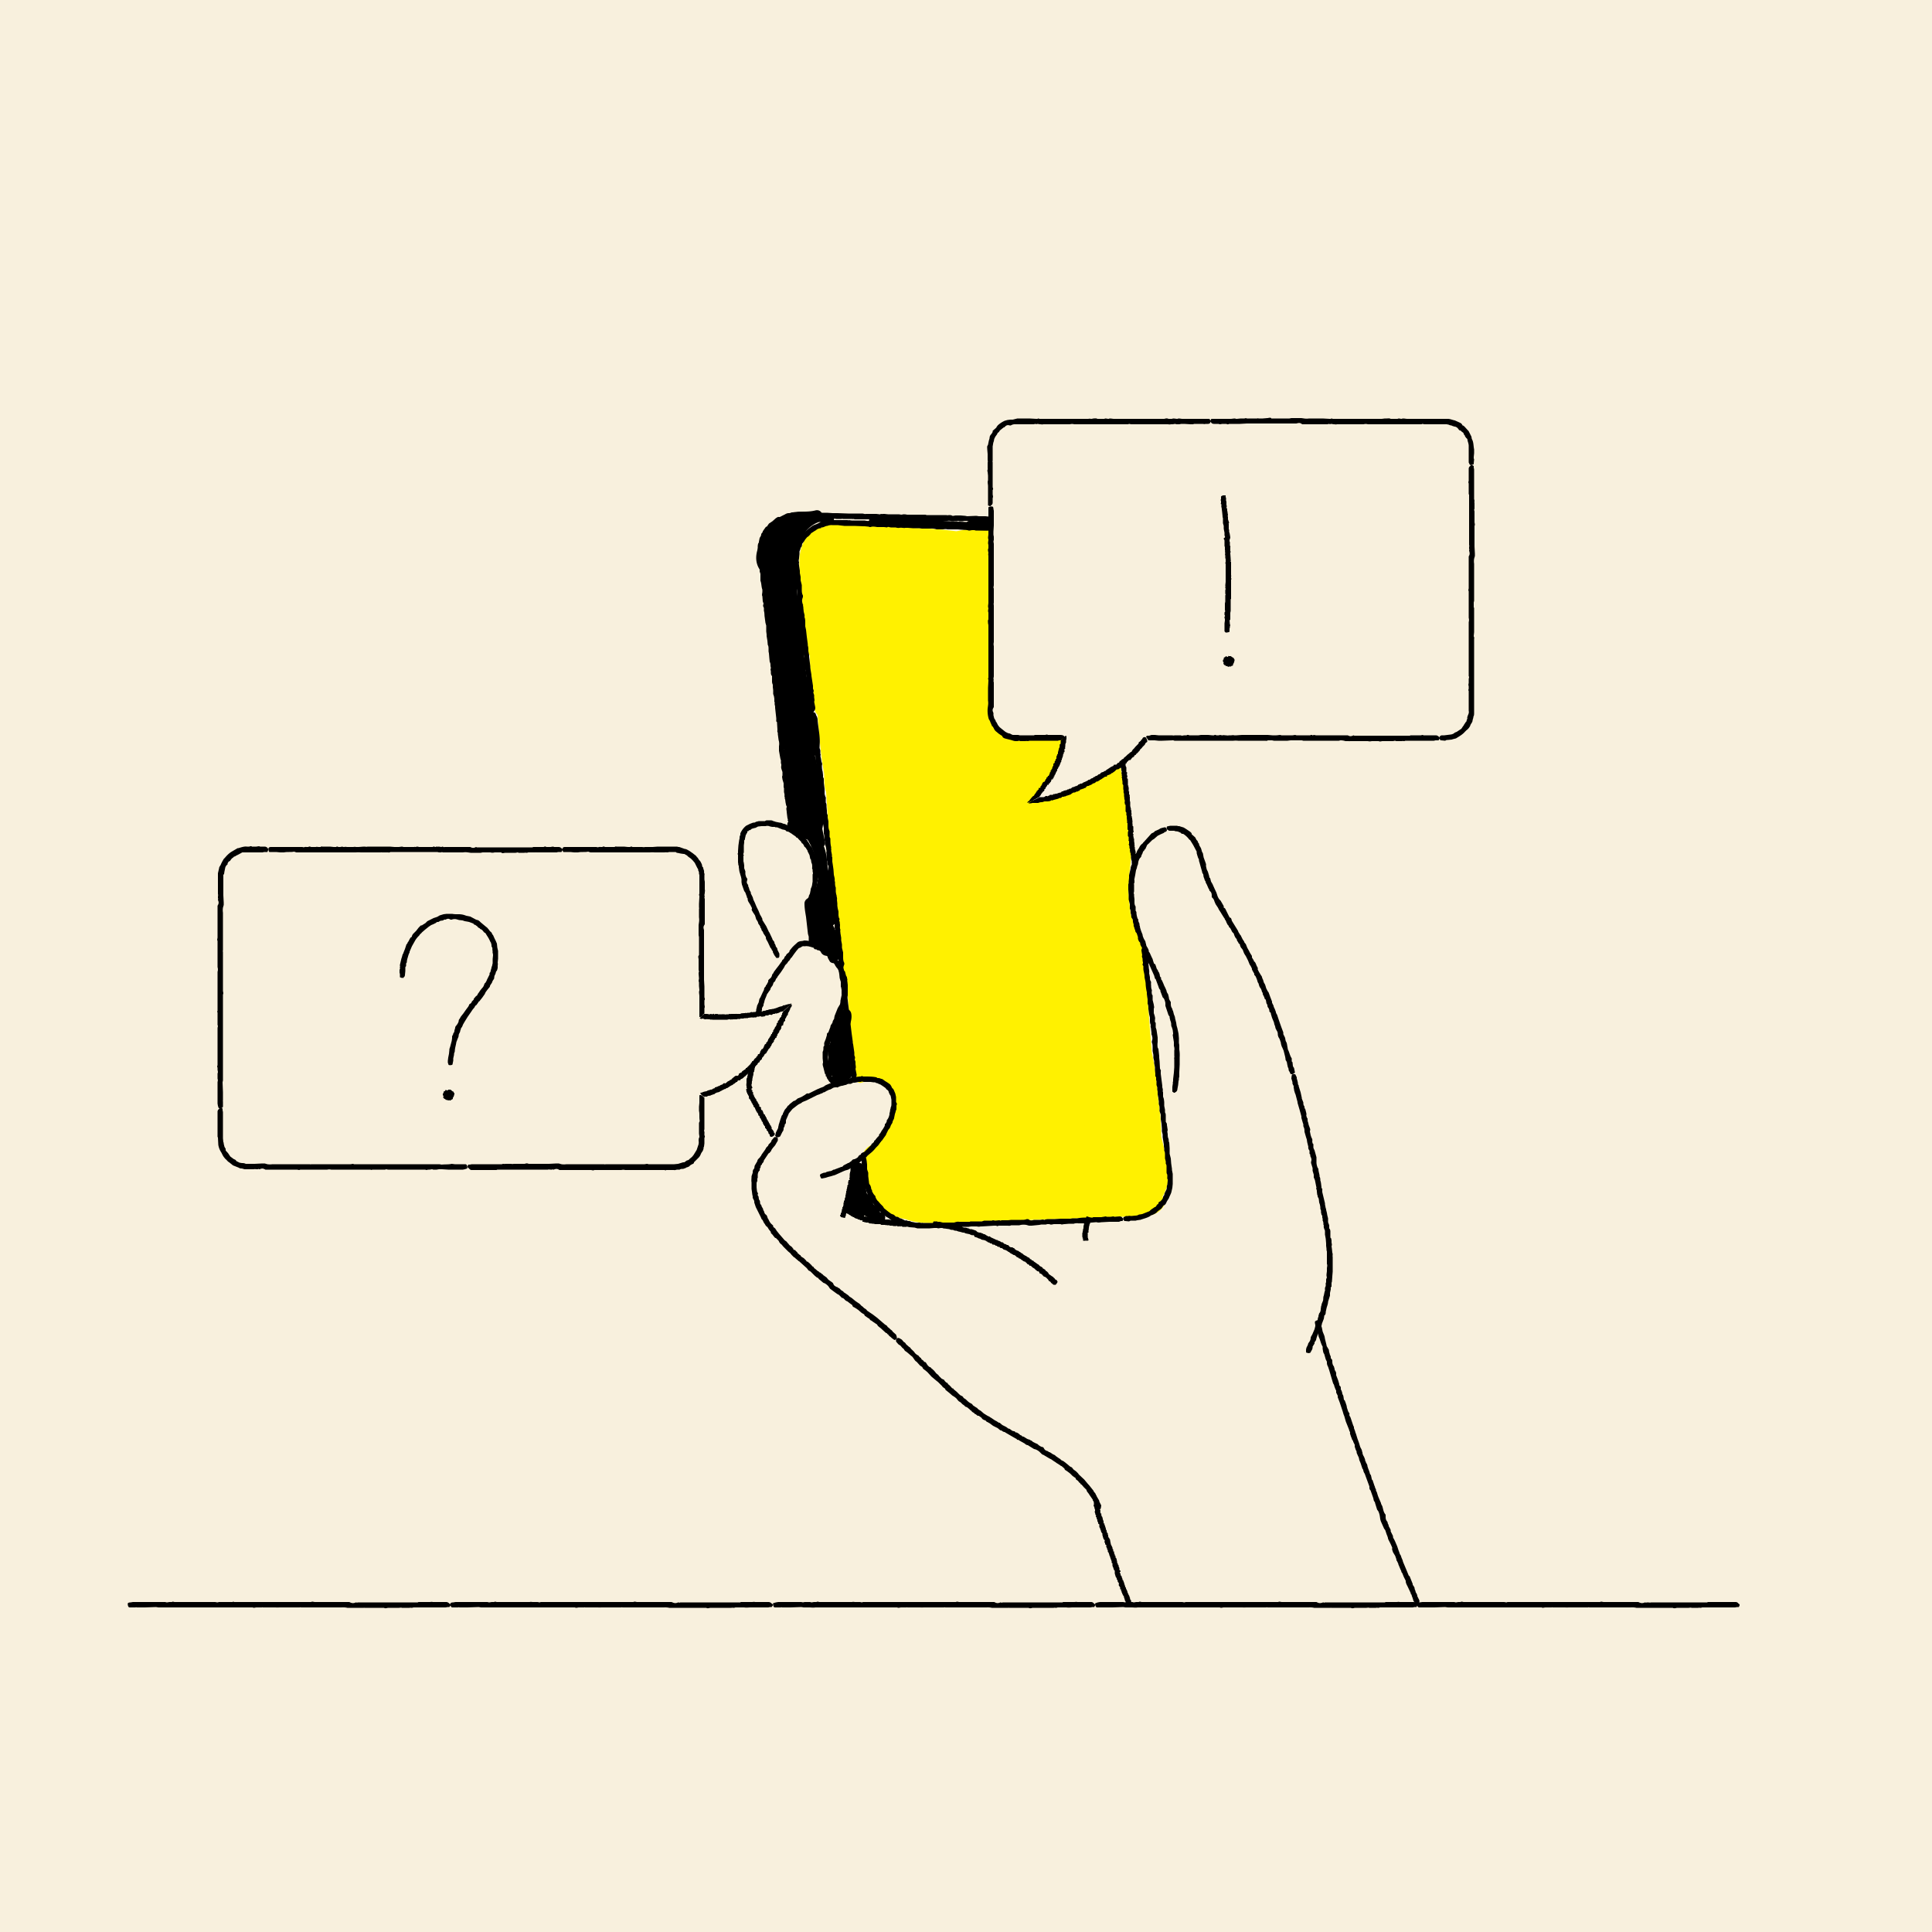 <svg width="500" height="500" viewBox="0 0 500 500" fill="none" xmlns="http://www.w3.org/2000/svg">
  <rect width="500" height="500" fill="#F8F0DD"/>
  <path d="M300.8 309.8a12 12 0 0 0 1.3-9.1l-1.6-6.6a75 75 0 0 0-.8-10.2 73.4 73.4 0 0 0-1.6-11.4c-.8-8.3-1-16.7-2.4-25v-.4l.5-.6.2-.6v-.9c-.4-.9-.8-1.8-1-2.7-.1-.5-.4-.8-.7-1l-.5-.2-1.6-4.5a85 85 0 0 1-.6-7.1l.2-1.2c0-3 .8-7.1.7-11 0-1-.2-2-.4-3l-.5-1.8c-.5-4.7-1.1-9.2-2-13.7v-1a57.4 57.4 0 0 1-10.5 6c-4 1.8-8.1 3.3-12.3 3.4a29.8 29.8 0 0 0 8-16.2h-11.8a7 7 0 0 1-7-7v-47.8l-2.9.3-3.8.6a47.6 47.6 0 0 0-2.2.4c-4.4-.6-8.9-.8-13.3-1a202.5 202.5 0 0 1-7.5-.7h-.1l-1-.1-2-.3h-.1a33 33 0 0 0-6.8-.2 18 18 0 0 0-3.9.8c-4.3 1.7-6 5.3-5.9 9.7 0 7.1 1.2 14.4 1.7 21.5 0 1 .4 1.8 1 2.4 0 4.7.4 9.2 1.2 13.8.1.7.4 1.2.8 1.6l.4 5.2c.3 3.4.7 6.8 1.3 10.1 0 1.4 0 2.8.3 4.1l.2.5.4 6.1.1 3.2-.1.5-.3.6c-.2.4-.2.8-.2 1.3a18 18 0 0 0 1.4 7.4l.4 2.5A769.3 769.3 0 0 0 219 257c0 .3.2.5.4.7a145.8 145.8 0 0 1 .5 7c-.2 0-.3.1-.4.3a1 1 0 0 0-.2.8l.8 4.6.2 1.5v1l.1.7c.1.8.3 1.5.6 2.2l.6 3.6v.1c.1.5.8.9 1.3.7a7.4 7.4 0 0 1 8.2 2.5v.5a134 134 0 0 0-.5 6.3v.6l-2 3.5-.3.3-2.2 2.2-.9.4a4 4 0 0 0-2.1 3 6 6 0 0 0 .4 3.4l.3.7c.6 1.6.6 3.3 1.1 5l.6 1.3.9 1.2c1 1.1 2 2 3.3 2.8 1.4.8 3 1.3 4.6 1.6 2.7 1 5.7 1.1 8.6 1 4 0 8-.2 12-.4l24.6-.8 13.8-.5h.3a18.2 18.2 0 0 0 3.8-.2c2-.4 3.7-1.6 4.2-3.6v-.6c-.2-.3-.5-.5-.8-.6Z" fill="#FFF100"/>
  <path d="M287 298.9c1.2-2.4.8-5 .3-7.6-.4-2.6-1.1-5.8-3-7.7-2-1.8-4.8-.4-5 2-.1 2.5 1.2 5.1 2 7.4.7 2.2 1.2 4.6 2.8 6.2.8.8 2.4.7 3-.3Z" fill="#FFF100"/>
  <path d="m104.2 253-.2.1-.5-.2v-.8l-.1-.4v-.7c0-.1.2-.3.1-.4v-.4c.1 0 0-.2 0-.2v-.3l.4-1.7c.2-.4.2-1 .5-1.3v-.1l.4-1 .3-.9c0-.3.4-.5.4-.8.3-.3.4-.7.6-1l.2-.3c.3 0 .3-.4.4-.6l.2-.3.8-.8.7-.9c.3-.2.4-.6.8-.5l.1-.1.8-.5.5-.5 1-.5.4-.2.2-.1.9-.3.2-.1.5-.3 1-.3.8-.1h1.4a6.3 6.3 0 0 0 1.3.1h.4c.6 0 1.2.1 1.7.3l.3.1 1 .2 1.5.8.3.1c.3 0 .4.2.6.3l.3.3 1.2 1 .5.4.5.6.2.3c.3.2.5.4.6.8l.2.2.4.9.3.6.3.7.1 1 .2.9v2l-.1 1v.1c.1.3 0 .5 0 .8v.5c-.1.3-.1.7-.4.9l-.2.7c-.2.3-.3.6-.3 1 0 .3-.4.6-.5 1-.1.4-.5.7-.6 1.1 0 .2-.2.4-.3.5l-.4.5c-.2.3-.5.6-.6 1l-.7 1-.8 1s-.2 0-.2.2l-.5.7-.3.2-.2.4-.5.6-.4.6-.9 1.3-.8 1.3-.4.7c-.1.3-.2.6-.5.9v.1l-.2.6c0 .4-.4.7-.4 1.2 0 .4-.3.8-.4 1.2l-.2.5c-.1.8-.4 1.6-.4 2.4l-.2.6v.3l-.2.9v.6l-.2 1c-.2.2-.8.2-1 .1l-.2-.6v-.5l.1-.8.2-1 .1-1v-.2l.2-.6.4-1.5.1-.7v-.5l.3-.6v-.2c.4-.3.2-.6.4-1l.1-.4c0-.3.2-.5.3-.6.3-.4.5-.7.6-1.1 0-.3.1-.5.3-.7l.2-.4.3-.4.4-.5.7-1 .6-.8.2-.4c0-.2.2-.3.4-.4.1-.1.3-.3.3-.5l.5-.5v-.2l.5-.6c.2-.2.5-.3.5-.6l.3-.4.4-.6.4-.5c.3-.3.5-.6.6-1l.2-.4c.2 0 .2-.3.4-.5l.1-.3.7-1.4v-.4l.2-.2.2-.8.1-.3v-.2c.2-.3.2-.7.3-1v-1.1l.1-1c0-.4-.2-.7-.1-1.1v-.1l-.1-.1c.1-.4 0-.7-.2-1v-.4l-.1-.3c0-.1 0-.3-.2-.4v-.1l-.4-.8-.3-.5-.2-.3-.3-.5c-.1-.2-.3-.2-.4-.3l-.5-.6-.3-.2c-.2 0-.3-.2-.4-.3a1 1 0 0 1-.6-.5c-.3-.1-.4-.4-.8-.4-.1-.3-.3-.3-.5-.4l-.8-.3-.5-.1-.6-.1-.6-.2-.9-.1-.7-.2a2 2 0 0 0-1.2.1h-.3c-.5-.3-.7-.3-1.3 0h-.4l-.2.2-.7.1c-.3.1-.5.4-.8.3h-.1c-.3.3-.6.4-1 .6l-.5.2-.6.4-1 .8-.8.7c-.2.3-.5.4-.7.8l-.4.4-.4.5-.2.3-.9 1.6-.6 1.4v.2c-.3.5-.4 1.1-.6 1.7l-.1.5c0 .2 0 .5-.2.6v.7l-.2.3v1l-.1 1c0 .2-.1.5-.3.6l-.3.3ZM228 313.8l-.3-.1c0-.4-.1-.8-.5-1l-1.2-1.1-.1-.5a10 10 0 0 0-1.6-2.3v-.2c-.5-2-.5-4.1-.7-6.2 0-.8-.5-1.4-1.3-1.5-.7-.1-1.5.3-1.7 1a84.1 84.1 0 0 0-1.2 8.3c-.1 1-.2 1.8 0 2.7a3 3 0 0 0 2 2h1.4l.7-.3h.1c.4 0 1 .5 1.3.8.6.6 1.4 1.1 2.3 1.3 1.9.5 2.7-2.5.8-3Zm-7.7-36.3-.1-1c0-2.3-.2-4.5-.5-6.7l-.1-2.6v-.6c.3-1.4 1-2.8.7-4.3-.4-2-3.4-1.2-3 .8v.3c-.6.1-1.2.6-1.3 1.4-.3 3.2-1 6.3-1.7 9.4-.4 1.5-.4 3.1.9 4.2l.2.1c-.2 1 .5 2 1.5 1.8h.3c.4.1.9.1 1.3-.2.3-.1.6-.4.9-.7 1-.3 1.2-1.1 1-1.9Zm-2.6-32.5c-.5-2-1.2-3.8-2.1-5.5-.5-2-.8-4-.7-6 0-.3 0-.5-.2-.7l.3-1.5c.5-.3.8-1 .6-1.7-.6-1.7-1.1-3.5-1.4-5.3-.2-1.8-.3-3.6-1-5.3.3-.3.4-.7.3-1.2l-.7-3.3c1.8-8.5-2-16.7-3-25.1l-.1-2.9.2-1-.6-3.7v-.9c.1-.2.2-.5.1-.7a2690.7 2690.7 0 0 1-1.4-11.3c.8-.2 1.4-.8 1-1.8-2-5.9-2.7-12.2-3-18.4-.2-4.8.5-11.6 5.9-13.6 1.8-.7 1-3.5-.9-3-2.3.6-4.7 0-7 .8-1.9.6-3.4 2-4.6 3.6-2.4 3-5.4 7.6-2.5 11.3.3.3.7.4 1 .4a48 48 0 0 0 1.4 17.5 11 11 0 0 0-.1 3.8 84.6 84.6 0 0 0 1.6 10c.3 4.4.8 8.7 1.6 13 0 .4.2.6.5.8v.4c-.6 3.8 0 7.6 1 11.2a54 54 0 0 0 .3 7.5c-.5.5-.7 1.4 0 2a6 6 0 0 0 3 1.9h.1c.4.5 1 .9 1.7 1 .7 1.2 1.4 2.5 1.7 3.8l.7 4.6c.1 1 .4 2.1.7 3.2-.6.2-1 .6-1.2 1.4v.3l-.4.6-.3 1.2h-.7c-.7 0-1.3.7-1.3 1.4 0 1.2.2 2.3.4 3.5l.5 4.4.2.7v1.3c0 1 .8 1.5 1.5 1.5h.9v-.1l.8 1.4c.3.6 1.1 1 1.8.8l.5-.4c.5.3 1 .3 1.4 0 .9 0 1.7-.9 1.5-2Zm232.5 170.2v.3l-.2.4h-.4l-.6.1h-8.5c-.4.2-.7 0-1 .1h-1.7c-.3-.1-.6 0-.8 0h-3c-.4.1-.8.2-1.1 0h-5.8a96.2 96.2 0 0 1-2.9 0h-.7a5 5 0 0 0-1.5-.1h-10.6c-.1 0-.3-.1-.4 0h-5a8 8 0 0 1-1 0h-3.2s-.2-.1-.2 0H400c-.4 0-.8.2-1 0h-24.3l-.7-.1-2.8.1h-4l-.2-.1c-.2-.2-.4-.8-.2-1l.6-.2.7-.1h8.3c.4.2.7 0 1.1 0h.5c.3-.2.6 0 .8 0h10.4c.3 0 .7.2.9 0h24c.3-.2.6 0 1 0h8.9c.6.3 1 .4 1.7.1h.2c0 .2.2 0 .3 0h.3c.2 0 .5.1.8 0h14.5l.2-.1h7.2c.3 0 .6.2.7.4l.3.2Z" fill="#000"/>
  <path d="M366.8 415.2v.3l-.2.4h-.5l-.5.1h-8.5c-.4.2-.7 0-1 .1h-1.7c-.3-.1-.6 0-.8 0h-3c-.3.1-.7.2-1 0h-5a2 2 0 0 0-.3 0h-.6a96.6 96.6 0 0 1-2.8 0h-.8a5 5 0 0 0-1.4-.1h-10.6c-.1 0-.3-.1-.4 0h-5.2a8 8 0 0 1-1 0h-4.8c-.3 0-.7.2-1 0h-21.3c-.5.1-1 0-1.6 0h-1.5l-.6-.1-2.8.1h-4.1l-.1-.1c-.2-.2-.4-.8-.2-1l.6-.2.6-.1h6c.3.1.6.1.8 0h1.6c.3.2.7 0 1 0h.6c.3-.2.6 0 .8 0h10.4c.3 0 .6.2.9 0h24c.3-.2.6 0 1 0h8.9c.6.3.9.4 1.7.1h.2c0 .2.2 0 .3 0h15.5l.2-.1h2.8c.3 0 .6-.1.8 0h3.6c.3 0 .6.2.7.4l.3.2Z" fill="#000"/>
  <path d="M283.4 415.2v.3l-.2.4h-.5l-.5.1h-4.6c-.5 0-1 .1-1.6 0h-2.3c-.4.2-.7 0-1 .1h-5.5c-.3.1-.7.2-1 0h-5a2 2 0 0 0-.3 0h-.6a96.6 96.6 0 0 1-2.8 0h-.8a5 5 0 0 0-1.4-.1h-10.6c-.1 0-.3-.1-.4 0h-5.2a8 8 0 0 1-1 0h-3.3s-.1-.1-.2 0h-1.4c-.3 0-.7.2-1 0H211c-.6.1-1 0-1.6 0H208l-.6-.1-2.8.1h-2.2c-.1-.1-.3 0-.4 0h-1.5l-.2-.1c-.2-.2-.3-.8-.2-1l.7-.2.6-.1h6c.3.1.5.1.8 0h1.5c.3.2.7 0 1 0h.6c.3-.2.6 0 .8 0h8.4c.3-.1.6 0 .8 0h1.2c.3 0 .6.2.8 0h24.1c.3-.2.6 0 .9 0h9c.6.3.9.4 1.6.1h.2c.1.2.3 0 .4 0H275l.1-.1h2.9c.3 0 .5-.1.8 0h3.6c.3 0 .6.2.7.4l.3.2Zm-83.4 0v.3l-.3.4h-.4l-.5.1h-4.6c-.5 0-1 .1-1.6 0h-2.3c-.4.2-.8 0-1 .1h-5.5c-.4.1-.8.2-1 0h-6a96.6 96.6 0 0 1-2.8 0h-.8a5 5 0 0 0-1.4-.1h-10.6c-.2 0-.3-.1-.4 0h-5.1a8 8 0 0 1-1 0h-3.3s-.2-.1-.2 0h-1.4c-.3 0-.7.2-1 0h-24.3l-.6-.1-2.9.1h-2.1c-.2-.1-.3 0-.4 0H117l-.2-.1c-.2-.2-.3-.8-.2-1 .1-.1.3-.2.7-.2l.6-.1h8.3c.4.2.8 0 1.1 0h.6c.2-.2.5 0 .7 0h8.5c.3-.1.5 0 .8 0h1.2c.2 0 .6.2.8 0h24c.4-.2.7 0 1 0h8.9c.7.3 1 .4 1.7.1h.2c.1.2.2 0 .4 0h15.5l.1-.1h2.9c.3 0 .5-.1.8 0h3.5c.3 0 .7.2.8.4l.3.2Z" fill="#000"/>
  <path d="M116.6 415.2v.3l-.3.4h-.4l-.6.1H107c-.5.2-.8 0-1 .1h-2c-.2-.1-.5 0-.8 0h-2.8c-.4.1-.8.2-1 0h-5a2 2 0 0 0-.3 0h-.6a96.6 96.6 0 0 1-2.8 0h-.8a5 5 0 0 0-1.5-.1H78c-.2 0-.3-.1-.4 0h-5.3a8 8 0 0 1-1 0H68s-.2-.1-.2 0h-1.4c-.4 0-.7.2-1 0H41l-.6-.1-2.9.1h-2.1c-.2-.1-.3 0-.4 0h-1.5l-.2-.1c-.2-.2-.3-.8-.2-1 .1-.1.3-.2.7-.2l.6-.1h8.4c.4.2.8 0 1.1 0h.6c.2-.2.5 0 .7 0h10.4c.3 0 .7.2 1 0h3.6c0-.1.3-.1.4 0h19.9c.3-.2.7 0 1 0h8.9c.6.3 1 .4 1.7.1h.2c0 .2.2 0 .3 0h15.5l.2-.1h2.9c.3 0 .5-.1.8 0h3.5c.3 0 .6.2.8.4l.3.2ZM304 282.8h-.2l-.4-.3v-1.2l.1-.7c0-.1.1-.3 0-.4l.1-.4v-.5l.2-1.7.1-1.4v-2.1c-.1-.3.1-.6 0-.8v-1.5c.1-.3 0-.5 0-.8l-.1-.3v-1l-.2-1.2c0-.3-.2-.6 0-.9v-.2l-.1-.8-.2-.7c-.2-.3-.2-.6-.2-1l-.1-.5-.1-.2-.2-.8v-.3l-.3-.4-.6-1.8-.2-.6v-.7a3.6 3.6 0 0 0-.4-1.2l-.3-.3-.6-1.6v-.3c-.3-.2-.4-.6-.5-.9l-.6-1.6-.1-.3c-.2 0-.2-.3-.3-.5l-.1-.4-1.2-2.7-.1-.3a2 2 0 0 1-.5-.9l-.1-.2v-.1l-.4-.8-.3-.6c0-.3-.2-.5-.3-.7-.1-.3-.1-.7-.3-1a5 5 0 0 1-.4-.8c0-.2 0-.5-.2-.6a2 2 0 0 1-.4-.9v-.4l-.3-.9-.1-.2c-.2-.1-.3-.4-.3-.6l-.2-.5c0-.3-.3-.6-.2-1l-.2-.7c0-.3 0-.7-.3-1-.2-.3-.1-.7-.2-1-.2-.5 0-1-.3-1.4V234l-.3-1.2v-1.2l-.1-1.4v-1.3l.1-.4v-.4l.1-.9v-.7l.4-1.7c0-.6.4-1.1.5-1.7 0-.3.2-.5.3-.8.1-.4.2-.8.5-1v-.2l.3-.6c.1-.5.5-.8.7-1.3.2-.4.5-.7.9-1 0-.2.3-.3.4-.5l1.8-2 .6-.3.3-.3.9-.4.2-.1.3-.2a6.6 6.6 0 0 1 1.2-.3c.3 0 .5.6.5.8-.1.2-.2.4-.5.4l-.4.3-.7.3-.8.4-.8.7-.1.1-.5.3-1 1c-.3.2-.4.4-.5.7l-.2.4c0 .2-.2.3-.4.5v.2c-.4.1-.3.5-.5.8l-.2.4c0 .3-.2.5-.3.6-.3.3-.4.7-.5 1l-.1.7-.2.5-.1.5-.2.5-.2 1.2-.2 1c0 .1-.1.3 0 .4v.6c-.1.2-.2.4-.1.5v1.7c0 .3-.2.6 0 .8v.5l.1.8v.6c0 .5 0 .9.3 1.3v1.1l.2.3c0 .6.1 1.1.3 1.7l.2.3v.4l.3.7v.4l.1.1c0 .5.2.9.3 1.3l.4 1c0 .4.2.7.3 1 .2.4.5.7.5 1.2l.1.2c0 .4.2.7.4 1l.2.4.1.3c0 .2 0 .4.2.5l.1.2.4.9.3.6.1.4.2.6c0 .2.3.3.4.4l.3.9.1.3c.2.2.3.3.3.5v.1c.3.2.3.5.4.7.1.3 0 .7.4.9v.1c-.1.2 0 .4.2.6l.4.9.2.5.3.6.3.7c0 .3.2.6.4.9l.2.8c0 .4.2.8.5 1.2v.3c0 .6 0 .9.4 1.5v.1l.1.3.1.2.2.8c.1.3.3.6.3 1l.3 1.2.1.7.2.7.3 1.4.1 1.2v1.2l.1.6v1.1a9 9 0 0 1 .1 2v1.9l-.1 2v1.3l-.1.1v.5l-.1.4-.1 1-.2 1.1c0 .3-.2.6-.4.7l-.3.2Z" fill="#000"/>
  <path d="m302 214.6-.1-.2.1-.5.4-.1.5-.1h1.7l.3.1h.3l.3.1.9.3.8.5c.4.3 1 .6 1.2 1v.2l.9.8c.2.3.3.7.5.8.3.3.2.7.5.8 0 .5.3.8.5 1.2l.1.3.2.7.2.3.2 1.1.4 1.1c.1.3.3.7.2 1v.1l.2.9.3.6.3 1 .1.5.2.2.2.8.1.2.3.5a70.1 70.1 0 0 0 1 2.2l.2.6a3.3 3.3 0 0 0 .6 1.2l.3.3.8 1.4v.4c.4.1.5.5.6.7l.8 1.6.2.3c.3 0 .3.2.4.4l.1.4 1.6 2.6.1.3.5.8.2.2v.1l.4.8.4.6c0 .2.2.4.4.6l.4 1 .4.7.3.6.5.8v.4l.5.8v.2c.3.1.4.4.5.6l.2.5c.1.3.4.5.3.9v.1l.3.6.6 1c.2.1.2.6.4.9.2.4.2.9.5 1.2l.2.5.2.7c.2.3.3.7.6 1l.4 1.1.5 1.3v.3l.4.8v.1l.1.3.2.4.3.8c0 .3.2.5.3.7l.5 1.5.6 1.7.3.8c.1.3.3.6.2 1l.1.2.3.6c.2.4.1.9.4 1.3.2.4.2.9.3 1.3l.1.6c.4.7.5 1.6 1 2.3v.8l.2.2.1 1 .1.2.2.3.2 1v.2c-.1.2-.7.5-.9.4-.2 0-.3-.2-.4-.5l-.3-.5c0-.2 0-.5-.2-.8l-.2-.9c0-.4-.2-.7-.4-1v-.2l-.1-.6-.4-1.6-.3-.7-.2-.4-.2-.7v-.2l-.3-.9-.2-.4c-.2-.2-.2-.5-.3-.7 0-.4 0-.8-.3-1.2l-.3-.6-.1-.5-.2-.5-.1-.5-.5-1.2-.3-1c0-.1 0-.4-.2-.4-.2-.2-.2-.3-.2-.6l-.2-.5a1 1 0 0 1-.3-.7v-.2c-.2-.1-.3-.5-.3-.7-.1-.3 0-.6-.4-.8l-.1-.4-.4-.8c0-.2 0-.4-.2-.6-.1-.4-.2-.8-.5-1.1l-.2-.4-.2-.7-.2-.3a7 7 0 0 0-.6-1.6l-.3-.3v-.3l-.4-.7-.2-.4v-.2a5 5 0 0 0-.6-1.1l-.4-1-.5-1c-.2-.4-.5-.7-.6-1.1l-.1-.1v-.1a2 2 0 0 0-.6-1l-.2-.4-.1-.3c0-.1 0-.3-.3-.4l-.1-.2c-.1-.3-.4-.5-.4-.8 0-.2-.3-.4-.4-.6l-.2-.4a4 4 0 0 1-.2-.6l-.4-.4-.4-.8-.2-.3a.5.5 0 0 1-.3-.5c-.3-.2-.4-.5-.5-.7-.2-.3-.2-.7-.5-.9 0-.3-.2-.4-.3-.6l-.5-.8-.3-.5-.4-.6-.3-.6-.6-.9-.3-.7c-.1-.4-.3-.8-.7-1.1v-.3c0-.7-.1-1-.6-1.4 0 0-.1-.2 0-.2l-.2-.3-.1-.2-.3-.7c-.1-.3-.4-.6-.4-1-.3-.3-.3-.8-.5-1.1l-.1-.7c-.1-.2-.3-.4-.3-.7l-.4-1.4-.3-1.1c-.2-.4 0-.7-.3-1l-.2-.6-.2-.7v-.4l-.9-1.7-.8-1.3-.2-.1a5.8 5.8 0 0 0-1.6-1.5c-.3 0-.5 0-.6-.3h-.1l-.4-.2-.3-.1c-.3-.1-.6 0-.9-.2h-1c-.2 0-.5 0-.6-.2l-.4-.2Z" fill="#000"/>
  <path d="M334.5 278h.7l.2.4.2.4v.3l.2.7.1.5v.3l.2.3v.2l.5 1.6.3 1.4v.2l.4 1c0 .3 0 .7.2.9.2.3 0 .6.3.8l.3 1.2v.3c-.1.3.1.5.1.7l.2.3c0 .4 0 .8.2 1.1 0 .4.2.8.3 1.1.1.3.3.7.1 1v.1l.2 1 .2.6c.2.3.3.6.2 1l.1.5.2.2v.9l.1.3.2.4.5 1.8v1.4a4 4 0 0 0 .3 1.3l.2.3c0 .6.2 1.1.3 1.7v.3c.2.3.2.7.2 1 .2.5.2 1.1.3 1.7v.3c.3.1.2.3.2.5v.5l.7 2.9v.3l.2 1 .1.2v.2l.2.8.1.6.2.8v1l.3.8v.8c.2.2.3.5.3.8v1.6c.3.2.2.4.3.7v.5c0 .3.2.6 0 1l.1.7.1 1c.2.4 0 .8.1 1.1v3.8l-.1 1.2-.1 1.4-.1.3v1h-.1l-.1.3v.4l-.2.9v.7l-.5 1.6c0 .6-.3 1.2-.4 1.7l-.2.9c0 .3 0 .7-.4 1v.2l-.1.6-.5 1.3c0 .4-.3.9-.5 1.3l-.3.5c-.1.8-.6 1.6-.7 2.4l-.4.6v.3l-.5.8v.3l-.1.4-.5.9h-.1c-.2.2-.8 0-1-.1v-.7l.1-.5.4-.8c0-.3.2-.5.4-.8.2-.3.3-.7.3-1l.1-.3.3-.5.6-1.4.2-.8v-.5l.4-.5v-.3c.3-.2.2-.6.3-.9 0 0 .2-.3.1-.4l.2-.7c.3-.3.4-.7.4-1.1l.1-.7c0-.2.2-.3.1-.5l.2-.5.2-.5c.1-.4 0-.9.2-1.3l.2-1c0-.1.2-.3.1-.4v-.6l.2-.5v-.8l.1-.1v-.8c.1-.3.3-.6.1-.8v-.5l.1-.8v-.7c0-.4.2-.8 0-1.2v-3.2l-.1-.4v-.3l-.1-.8v-.6l-.1-1.2-.2-1.1v-1c-.2-.5-.4-.9-.3-1.3v-.1l-.1-.1c0-.4 0-.8-.2-1.1v-.5l-.1-.3v-.5l-.2-.2c0-.3-.2-.6-.1-1l-.2-.6v-.4l-.1-.6-.2-.6-.1-.9-.1-.3c-.2-.2-.2-.4-.2-.6-.2-.3-.1-.6-.2-.9 0-.3 0-.6-.2-.9.2-.3 0-.5 0-.7l-.2-1-.1-.5-.3-.7v-.7l-.3-1v-.7l-.4-1.3v-.3c.2-.6.1-.9-.2-1.5v-.4l-.2-.2v-.8c-.2-.3-.4-.6-.3-1l-.3-1.2-.1-.7-.2-.6-.4-1.4c0-.4 0-.8-.2-1.2-.2-.3 0-.7-.2-1l-.2-.7-.2-.7v-.4l-.5-1.8-.5-1.7v-.2l-.5-1.9-.2-.5-.2-.7v-.2l-.1-.4v-.4c-.1-.3-.4-.6-.3-1l-.3-1 .1-.8.2-.3Zm-49.8 112.7h-.7l-.1-.3-.2-.4-.2-.3-.2-.5c0-.2 0-.4-.2-.4l-.1-.3-.2-.2v-.2l-.9-1.3c-.2-.4-.6-.7-.7-1.1v-.1l-.7-.7-.6-.7c-.3 0-.3-.5-.6-.5-.2-.4-.5-.6-.8-.8l-.1-.2c0-.3-.3-.3-.5-.5l-.3-.2-.7-.7-.8-.6c-.3-.2-.6-.3-.6-.6l-.1-.1a10 10 0 0 0-.7-.6c-.2 0-.3-.2-.5-.3l-.8-.5-.4-.3-.2-.1-.7-.5-.2-.1-.4-.2-1.5-.9c-.2 0-.4-.2-.5-.3l-.5-.5a3.6 3.6 0 0 0-1-.6l-.4-.1-1.3-.8-.3-.2c-.3 0-.6-.2-.8-.4l-1.4-.8-.3-.2c-.2.1-.3 0-.4-.2l-.4-.2-2.4-1.4-.3-.2c-.3 0-.6-.2-.8-.4h-.2l-.2-.1-.6-.5-.6-.3-.6-.3-.8-.6-.7-.4c-.2 0-.3-.3-.5-.4a2 2 0 0 1-.8-.4l-.2-.3-.7-.5h-.2c-.2 0-.4-.3-.6-.4-.2 0-.3-.2-.4-.3-.3-.2-.6-.3-.7-.6-.3-.1-.4-.3-.5-.4-.3-.2-.5-.5-.9-.6-.2 0-.4-.4-.8-.6-.3-.2-.5-.6-1-.8l-.3-.3-.4-.5a5 5 0 0 0-1-.7l-.8-.7-1-.8-.1-.3-.7-.5v-.1l-.2-.2-.3-.3-.6-.6-.5-.4-1.2-1-1.1-1.2-.6-.5c-.3-.2-.6-.4-.7-.8l-.6-.4-.9-1c-.3-.1-.6-.6-.8-.9l-.3-.4c-.7-.5-1.2-1.1-1.9-1.5l-.4-.6-.2-.1-.6-.7-.2-.1-.3-.2-.6-.7v-.2c-.1-.2.2-.7.4-.7.2-.1.4 0 .6.1l.5.3.5.6c.3.1.5.4.6.6l.8.7.2.1.3.4c.4.4.8.7 1 1.1l.6.5c.2 0 .3.1.4.3l.4.4.2.1c0 .4.4.4.6.7.1.1.2.3.4.3s.3.3.4.4c.2.4.5.7.8.9.2 0 .4.2.5.4.2 0 .2.2.4.3l.3.3.4.5c.2.3.6.4.8.8l.7.7.4.2c.2 0 .3.2.4.4l.4.4c.2 0 .4.2.5.5h.1l.6.6c.2.2.3.5.6.4 0 .2.2.3.3.4l.6.5.4.4c.3.3.6.6 1 .7l.3.3c0 .2.3.3.4.4l.3.2c.4.4.8.8 1.3 1l.3.2.2.3.6.4.3.2h.1c.3.4.6.6 1 .8l.8.7.8.5c.3.2.7.3 1 .6h.1l.1.1.9.6.4.2a330 330 0 0 0 .6.4h.2l.7.6.6.3.4.2.4.3c.2.2.4.1.5.2l.7.5.4.1c.2 0 .3.1.4.3h.1c.3 0 .5.2.7.3.2.1.4.5.8.5 0 .2.3.3.5.3l.8.5.4.2c.3 0 .5.2.7.3.2 0 .4.3.6.4l.8.4c.2 0 .4.2.6.4.3.2.7.5 1.1.5l.2.2c.3.6.5.7 1.2.9 0 0 .1 0 0 0 0 .2.2.2.3.2l.2.1.6.4c.3.2.6.2.8.5l1 .7c.2 0 .3.3.5.4l.6.3 1 .8c.4.3.6.6 1 .7.3.2.4.6.8.8l.4.3.5.5.2.3 1.4 1.3 1 1.2.2.2 1.2 1.5c0 .2.2.3.3.5.1.1.3.3.3.6h.1l.2.5.2.3c.1.3.4.5.4.9l.5 1-.1.7-.2.4Z" fill="#000"/>
  <path d="M232 346.4v.2l-.5.2-.3-.2-.4-.3-.2-.2-.5-.4-.3-.4c-.1 0-.2 0-.2-.2l-.2-.1-.2-.1-1.2-1.1c-.3-.3-.8-.5-1-1l-.9-.6-.7-.5c-.3 0-.3-.5-.6-.5l-1-.7-.1-.2c0-.2-.4-.3-.5-.4l-.3-.2-.8-.7-.9-.6c-.2-.1-.6-.2-.6-.6l-.1-.1-.7-.5-.5-.4c-.3-.1-.6-.3-.8-.6l-.4-.3h-.2l-.6-.6-.2-.2-.4-.2a58 58 0 0 1-1.9-1.4l-.4-.6a3.6 3.6 0 0 0-1-.8l-.3-.1-1.2-1-.2-.3c-.3 0-.5-.3-.8-.5l-1.1-1.1-.3-.2c-.2 0-.3-.2-.4-.3l-.3-.4-2-1.8c-.2 0-.2-.2-.3-.2l-.7-.6-.2-.2h-.1l-.6-.6-.4-.5-.5-.4-.7-.7-.6-.6-.4-.5a2 2 0 0 1-.6-.6l-.2-.4-.6-.6-.1-.1c-.3 0-.4-.3-.6-.5l-.3-.4c-.2-.2-.5-.4-.4-.7l-.1-.1-.4-.5c-.2-.3-.3-.6-.6-.8-.3-.2-.4-.6-.6-.8-.3-.4-.3-.8-.7-1.1l-.2-.5-.3-.6-.5-1-.5-1-.4-1.2v-.4l-.4-.8v-.4l-.1-.4-.1-.8-.1-.7V306c-.1-.5 0-1 0-1.6l.3-.9c0-.3 0-.7.3-1l.1-.1.1-.7.7-1.2c0-.4.4-.7.7-1 0-.2.3-.3.3-.5.4-.7 1-1.3 1.3-2l.5-.5.1-.3.6-.6.1-.2.1-.3.6-.7.1-.1c.2-.1.8 0 .9.3v.6l-.3.5-.4.7-.6.7c-.2.3-.4.5-.5.9l-.2.1c0 .2-.2.3-.4.4l-.8 1.2-.4.6-.1.4-.4.5v.2c-.4.1-.3.5-.4.8l-.2.3c.1.3 0 .5-.2.6a2 2 0 0 0-.3 1v.7c0 .1-.2.2-.1.4v.4l-.2.5v1.2l.1.9.1.4c.2.1.2.3.1.5 0 .2 0 .4.2.5l.1.7v.1c.2.2.3.5.3.7 0 .2 0 .6.3.7l.1.4.4.7c0 .2 0 .3.2.5.1.4.2.8.6 1l.2.3.2.6.2.3c.2.5.5 1 .9 1.3l.3.3v.3l.6.5s0 .2.2.3v.1l.8 1 .7.8.6.7c.3.3.7.4.8.8l.2.1c.2.4.5.6.8.8l.3.3s0 .2.2.2c0 .2 0 .3.3.4h.2c.1.3.4.4.6.7 0 .2.3.3.4.4.1.2.3.2.4.3 0 .2.2.3.3.4l.5.3.6.6.2.3c.3 0 .4.1.5.3.3.1.4.4.6.5.2.2.3.5.7.6 0 .3.3.4.4.5l.7.6c.2 0 .3.2.4.3.2 0 .4.2.6.4.2 0 .3.3.5.4l.7.5.5.6 1 .7.2.2c.2.6.4.7 1 1h.2c0 .2.1.2.2.2l.2.1.5.5c.3.2.6.3.7.6h.1l1 .7.4.4.5.3 1.1.9.9.6c.3.2.5.6.8.7l.4.4.6.4.2.3 1.5 1 1.3 1 .1.1 1.5 1.3.4.3c.2.1.4.2.5.5l.4.3.3.3c.2.2.5.3.6.6l.9.8.2.6v.4Z" fill="#000"/>
  <path d="m201 294.4-.1-.1-.3-.4.1-.3.1-.5.1-.2.3-.6.2-.4v-.3l.1-.2v-.2l.5-1.6c.2-.4.2-.9.6-1.2v-.2l.5-1 .6-.7c.1-.4.5-.4.6-.7l1-.8.2-.1c.3 0 .5-.3.7-.4l.2-.2 1-.4 1-.6c.2-.2.5-.4.8-.3h.1l.8-.4.6-.3.8-.4.5-.2.2-.1.8-.3.2-.1.4-.3a27.5 27.5 0 0 1 2.2-.9h.7a3.8 3.8 0 0 0 1.2-.4l.4-.2 1.5-.3h.4c.2-.3.5-.3.8-.3l1.7-.2h.3c.2-.2.4-.1.6 0h.4c1 0 2 0 3 .2l.3.2c.3 0 .6 0 .9.2h.2l.2.1.7.5a10.4 10.4 0 0 1 1.2.8c.3.3.4.6.6 1 .2.1.4.4.5.7l.3.7.2.9v1.3l.1.2c.2.2.1.5 0 .7v.6c0 .3 0 .6-.2.8v.2l-.2.6-.2 1c0 .3-.3.6-.4 1 0 .4-.4.7-.5 1.1l-.2.5-.4.5-.5 1c-.1.4-.4.7-.6 1-.3.4-.5.8-.8 1 0 .2-.2.2-.2.3l-.5.7-.3.3-.3.3-.5.6-.5.5-1.2 1c-.3.5-.8.7-1.2 1.1l-.7.5c-.3.3-.5.5-.9.5l-.1.1-.5.4-1.1.7c-.3.3-.8.4-1.2.5l-.5.2-2.2 1-.7.2-.3.1-.8.2-.3.1-.3.1-1 .2h-.1c-.2-.1-.4-.7-.4-.9.1-.2.2-.3.5-.4l.5-.2c.2 0 .5 0 .7-.2l.8-.2c.4 0 .7-.2 1-.4h.2l.5-.2 1.3-.5c.3 0 .5-.2.6-.4l.4-.2.6-.3.1-.1c.4 0 .5-.3.8-.4l.3-.3c.1-.2.4-.3.6-.3.3-.1.7-.3 1-.6 0-.2.2-.3.4-.5.1 0 .2 0 .3-.2 0-.2.3-.3.4-.4l.5-.2.8-.8.7-.7.3-.3c0-.2.1-.3.3-.4l.4-.4c0-.3.2-.4.4-.5v-.1l.5-.6c.2-.2.5-.4.4-.7l.3-.3.4-.7.3-.4c.2-.4.5-.7.5-1.1 0-.1 0-.3.2-.3l.3-.6v-.3c.4-.4.6-1 .7-1.5v-.3l.1-.3.1-.7.1-.3v-.2c.2-.3.2-.7.2-1v-1l-.2-1c-.1-.2-.4-.5-.4-.8l-.1-.1c0-.4-.3-.6-.6-.8l-.2-.3a18.6 18.6 0 0 0-.7-.5l-.6-.4-.5-.2-.4-.2c-.2 0-.3 0-.5-.2h-.5l-.7-.1h-1.7c-.2 0-.5-.2-.8 0h-.6l-1 .2h-.4l-.6.3h-.7c-.3.1-.5.3-.8.3l-.7.2c-.4 0-.8.2-1.2.4 0 0-.2.1-.2 0-.6 0-.9 0-1.4.4 0 0 0 .1-.1 0l-.3.2h-.2l-.6.3c-.3.1-.5.4-.9.4-.3.3-.7.3-1 .5l-.6.2-.6.3-1.2.6-1 .5-1 .4-.4.3-.6.3-.3.2-1.3 1-1 1.2v.1l-.7 1.6v.5c0 .2 0 .4-.3.6v.2l-.1.4-.2.3c0 .3 0 .7-.3 1l-.5 1c0 .2-.4.4-.6.4h-.3v.1Z" fill="#000"/>
  <path d="M220.8 301.2h.7v1l-.1.3v.4c.2.1 0 .1.1.2-.1 0 0 .1 0 .2-.2.1 0 .2 0 .2-.1 0 0 0 0 0l-.1.3v.2s.1.2-.1.2v.5c-.1 0 0 0 0 .1l-.1.2v.7l-.2.2v.6h-.1v.3l-.2.3c.2.1 0 .1 0 .2l-.1.6v.3l-.1.2v.2l-.1.2v.5h-.2v.2c.2.1 0 .2 0 .2s.1.1 0 .1c0 0 .2.2 0 .2v.1c-.1 0-.2.1 0 .2l-.1.2c0 .1-.2.2 0 .3h-.1l-.1.2v.4l-.1.3v.2h-.2v.8l-.2.3v.2l-.1.1v.2c0 .1-.2.1 0 .3l-.2.2h-.1c0 .2-.2.4 0 .6h-.2c0 .1.1.1 0 .2v.2l-.2.2-.9-.2-.2-.2-.1-.2v-.1l.2-.2v-.3l.2-.3v-.4c.3 0 0-.1.1-.2-.1-.1 0-.2 0-.2.2 0 .2-.1.1-.2v-.1s.1 0 0-.1v-.1l.2-.1v-.2l.1-.2v-.1c-.1-.1 0-.1 0-.1v-.4s.1 0 0 0l.1-.2s.2 0 0-.1v-.3h.2v-.3c-.1 0 0 0 0 0 .1 0 0-.2 0-.2l.2-.4v-.4l.1-.3v-.2l.1-.2s-.1-.2 0-.2v-.3l.1-.1c.1 0 .1 0 0-.1v-.2l.1-.2v-.1c.1 0 0-.1 0-.2l.1-.1v-.2c-.1 0 0-.1 0-.2 0 0 .2 0 0-.1.2 0 .2-.1.2-.2v-.7l.1-.1v-.3c.4 0 .4-.1.2-.3.1 0 0 0 0 0v-.1l.1-.2s-.1-.1 0-.1v-.8s.1-.2 0-.2l.1-.2v-.2l.1-.2V302c0-.1-.1-.2 0-.2v-.4l.1-.2h.3l.3-.1Zm-5-21-.2.1-.5.2c0-.2-.1-.2-.2-.3l-.3-.3-.2-.3-.4-.6-.1-.4c-.2 0-.2-.1-.2-.3v-.2l-.2-.2-.4-1.6c-.1-.4-.3-.8-.1-1.3v-.1l-.1-1v-1.7c.2-.3.2-.7.2-1v-.3c.3-.2.2-.5.2-.7v-.3l.4-1 .3-1c0-.3 0-.6.4-.7v-.1l.3-.8.2-.5c0-.4.2-.6.4-.9l.2-.4v-.2l.4-.7v-.2l.1-.5.6-1.5.2-.5.3-.5.3-.5.1-.6v-.3l.3-1.4.1-.3c-.1-.3 0-.5 0-.8l.2-1.4v-.3c-.3-.1-.2-.3-.2-.4v-.4c-.1-.8-.4-1.6-.7-2.4l-.1-.3-.4-.7-.1-.1-.1-.1-.4-.6c0-.2-.2-.3-.3-.5l-.4-.4-.5-.7-.6-.5-.4-.4-.6-.4-.3-.3c-.1-.2-.4-.3-.6-.4l-.1-.1-.6-.2h-.2l-.2-.2c-.3 0-.6 0-.7-.4l-.6-.2-.8-.2c-.3 0-.6-.1-.8 0-.3 0-.6-.1-.9.1l-.3.2-.5.2-.6.7-.6.8-.7 1s-.2 0-.2.2l-.4.6h-.1l-.2.3-.2.3-.5.5-.3.6-.8 1.2-.9 1.2c0 .2-.3.4-.4.6-.1.3-.2.6-.5.8l-.1.1-.2.6c-.1.3-.5.6-.6 1 0 .3-.4.6-.6 1l-.3.4c-.2.7-.6 1.3-.7 2l-.2.6v.3l-.4.7v.5l-.3.8-.1.2h-1c0-.2-.2-.4-.1-.6v-.5l.2-.8c0-.3.2-.5.3-.8.2-.3.2-.6.3-1v-.1l.3-.5.6-1.3.3-.6.1-.5.4-.5v-.2c.3-.1.3-.5.5-.7 0-.1.2-.3.1-.4 0-.3.2-.4.4-.6.3-.2.5-.5.6-.9 0-.2.2-.4.3-.5l.2-.4.3-.4.3-.4.7-.9.5-.7.3-.4c0-.2.1-.3.3-.4l.3-.4c0-.3.2-.4.4-.6.1-.3.3-.5.5-.6.2-.2.5-.4.4-.6l.3-.4.5-.6.4-.4 1-.9.5-.2.8-.1.3-.1c.7 0 1.3.1 1.8.3h.4l.2.2.8.2s.2 0 .3.2h.2l.3.2.7.4.9.6.8.6c.3.2.7.3.9.7h.1l.1.1c.2.4.4.6.7.8l.3.3c0 .1 0 .2.2.3 0 .1 0 .3.2.4h.2c.1.3.4.5.4.9l.4.5.2.4.2.5c0 .2.2.3.3.5l.2.8.1.3c.2.2.2.4.2.5v.1c.2.2 0 .5.1.8l.1.9v2.7l-.2.7-.2.9-.2.6a3 3 0 0 0-.3 1.2l-.1.2c-.5.4-.6.6-.6 1.3-.2.1-.2.3-.2.3v.2l-.4.6c0 .3 0 .6-.3.8v.1c0 .4-.2.7-.4 1 0 .2-.2.3-.3.5l-.1.6-.5 1.2c-.1.3-.3.6-.3 1-.1.3-.4.5-.4.8l-.1.5-.2.6v.3l-.3 1.7v1.6l.1 1.6.1.5c.1.1.3.3.2.5v.1l.1.4.1.3c.1.2.4.4.3.7l.6.8v1Zm-21.1-4.6h.2l.5.2v.5l-.1.1v.2l-.1.5c0 .1 0 .3-.2.4v.3s-.1.2 0 .2c0 .2-.2.2 0 .3-.2 0-.1.2-.1.3-.2 0-.1.2-.1.3l-.1.3v.3c0 .1.1.2-.1.2v.3s-.1.1 0 .2v.2l-.1.1v.5l.2.4v.2l-.2.1v.4h.2v.5c.2 0 .2.1.2.2v.5h.1c.2 0 .1 0 .1.1v.2l.4.7c.1.1.2.1.2.3l.1.3.1.1.2.2v.2l.2.2v.2c.2 0 .2.1.2.2v.4h.1l.2.1.1.1c0 .1.2.1 0 .3l.1.2s0 .2.2.2 0 .2.2.2l.1.4.1.1v.2s.1.2.3.2l.1.3.2.3v.1l.2.2v.2l.1.2.2.2c0 .1 0 .3.2.4.1 0 0 .3.2.4l.1.2c.1 0 .2.1 0 .3h.1l.2.1.1.4c.2 0 .1.2.1.3v.2c.3.1.3.4.5.5v.2h.1v.3h.1l.1.1v.3c0 .2-.5.5-.7.6h-.3l-.2-.1-.1-.2v-.3l-.3-.2v-.2l-.2-.4-.1-.2h-.2v-.3c0-.2-.2-.1-.2-.2v-.1c-.2 0-.2-.1-.2-.2v-.3l-.2-.1v-.2h-.2v-.3l-.2-.2v-.3l-.1-.1c-.2 0-.2 0-.1-.1l-.1-.2-.1-.2-.1-.2s0-.2-.2-.2v-.1l-.1-.2v-.2c-.1 0-.1-.2-.3-.2 0 0-.1 0 0-.1l-.1-.2c0-.3-.2-.4-.3-.5v-.2c-.1 0-.2 0-.2-.2 0 0-.1 0 0 0l-.2-.4-.1-.3-.2-.3s-.2 0-.2-.2 0-.3-.2-.3v-.2l-.1-.2-.2-.2v-.2l-.1-.1v-.2h-.2v-.3l-.1-.1c-.2 0-.2 0-.1-.1-.2 0-.1-.2-.2-.3 0 0 .1-.2 0-.2s-.1 0 0 0v-.2l-.2-.3v-.1l-.2-.2v-.2l-.2-.3v-.2l-.1-.4v-.1c.3-.2.3-.3 0-.5.2 0 .1-.1.1-.1v-.3c0-.1-.2-.2 0-.3-.1-.2 0-.3 0-.4v-1.1l.2-.4v-.3l.1-.1v-.6c.2-.1.2-.3.2-.4l.1-.6v-.5h.2v-.6l.5-.1h.2Zm6.9-27.8-.2.1h-.5l-.2-.3-.3-.4-.1-.2-.3-.6c0-.2 0-.4-.2-.4l-.1-.3-.1-.2-.2-.2-.7-1.5c-.2-.4-.5-.7-.5-1.2v-.1l-.6-.9c-.1-.2-.2-.6-.4-.7-.2-.3-.1-.6-.4-.8 0-.4-.3-.7-.5-1l-.1-.2c0-.3-.2-.5-.3-.7l-.2-.3-.3-1-.6-.9c-.1-.3-.4-.5-.2-.8v-.2l-.4-.8-.3-.5c-.2-.3-.4-.6-.4-1 0-.1 0-.3-.2-.4v-.2l-.3-.8-.1-.3-.3-.4-.6-1.7-.1-.6v-.7a5.8 5.8 0 0 0-.3-1.2l-.1-.4c-.2-.5-.2-1-.3-1.6v-.3c-.2-.3-.1-.6-.2-.9v-2c-.2-.2 0-.4 0-.5v-.5l.1-1.4.2-1.4.1-.4c0-.3 0-.6.2-.9v-.4a5 5 0 0 1 1.5-2l1-.5.8-.3c.2 0 .5 0 .7-.2l.8-.2h1.6c.2-.2.4-.2.7-.2h.5c.3 0 .7 0 .9.2h.1l.6.2 1 .2c.4 0 .7.2 1 .3.5 0 .8.4 1.3.5l.5.2.5.4 1 .6 1 .7 1 .9.1.3.6.6h.1l.1.3.3.4.4.7.5.6.6 1.5c.3.5.3 1 .5 1.6l.2.8c.1.3.2.7.1 1v.2l.2.7v1.3l-.1 1.3-.2.5-.3 2.5-.2.6v.3l-.5.8v.6l-.6.9v.1c-.3.1-.8 0-1-.2v-1.1l.4-.7c0-.3.2-.6.3-.8l.2-1v-.2l.2-.5c.2-.4.2-1 .3-1.4v-1.9c.2-.3 0-.6 0-.9v-.4c-.2-.2-.1-.4-.1-.6 0-.4 0-.8-.2-1.1l-.1-.6c0-.1 0-.3-.2-.4l-.1-.5-.1-.5-.5-1c0-.3-.3-.5-.4-.8l-.3-.3c-.2-.1-.2-.3-.3-.5l-.3-.4c-.2 0-.3-.3-.4-.5l-.6-.6c-.2-.2-.3-.5-.6-.4 0-.2-.2-.3-.3-.4l-.6-.4-.4-.3c-.4-.2-.7-.5-1-.5a.5.5 0 0 1-.4-.2c-.1-.2-.4-.2-.6-.3h-.2l-1.5-.6h-.4l-.2-.1h-.7l-.4-.1h-.1c-.4-.2-.8-.2-1.2-.1h-1l-.9.1c-.3.1-.6.4-1 .4h-.1l-.1.1c-.4 0-.6.2-.8.4l-.4.1-.1.2c-.2 0-.3 0-.3.2v.2c-.2.1-.2.4-.4.6l-.1.5-.1.4c0 .2 0 .3-.2.5v.5l-.1.8v.9s-.1 0 0 0v.8c0 .3-.3.6 0 .8v.1c-.2.2-.1.4-.1.6v.9l.1.4.1.7v.7l.3.8v.7c.1.5.2.9.5 1.2v.3c-.2.6-.2.8.2 1.3 0 0 .1.2 0 .2l.1.3.1.2.2.7c.1.2.4.5.3.8l.5 1 .2.7.3.6.5 1.2.5 1 .4 1 .3.5.3.6v.3l1 1.6.7 1.5.1.1.8 1.7c0 .2.2.4.3.5.1.2.3.3.2.6l.1.1.2.4.1.4c.2.2.4.4.4.8l.5 1v.7l-.1.3Zm90.8 167.5h-.2l-.5.2v-.1l-.2-.2-.1-.4v-.1c-.1 0-.1-.1 0-.2h-.1l-.1-.1-.2-.7c0-.1-.2-.3-.1-.5l-.3-.4-.1-.3c-.2-.1 0-.3-.2-.3 0-.2 0-.4-.2-.5.1-.2 0-.3 0-.4h-.2v-.5l-.3-.4c0-.1-.2-.2 0-.4l-.1-.4-.2-.2-.1-.4v-.2h-.2v-.4l-.2-.2a11.6 11.6 0 0 1-.3-1v-.7l-.2-.2-.2-.6v-.1c-.2-.1-.1-.3-.2-.4v-.6l-.1-.1c-.2 0-.1-.2-.1-.2v-.2l-.4-1.1v-.1l-.2-.4v-.1l-.1-.3-.1-.3-.2-.2v-.4l-.2-.3v-.3a.4.4 0 0 1-.2-.3v-.5h-.1c-.2-.1-.2-.2-.2-.3v-.2c-.1-.1-.3-.2-.1-.4v-.3l-.3-.3-.1-.4c-.2-.1 0-.4-.2-.5v-.5l-.3-.4-.1-.4-.2-.5v-.1l-.2-.3v-.7l-.3-.2c0-.2 0-.4-.2-.6 0-.2 0-.5-.2-.7v-.3c-.2-.1-.3-.2-.1-.4l-.2-.3-.1-.5c-.2-.2 0-.4 0-.6v-.2c-.2-.3-.1-.7-.4-1l.1-.3v-1.2h.1c.2-.2.7-.1 1 0 .1 0 .2 0 .2.2v.8l.1.4v.8l.1.3.2.2v.2c-.2.2.1.3 0 .4 0 .1 0 .2.2.2.1 0 0 .2 0 .2l.1.5.2.2v.2l.1.2v.2l.2.5v.4l.1.2c.2 0 .2 0 .1.2l.1.2.1.3.1.3.1.3v.2l.2.3v.2c.1.2 0 .4.3.5v.4l.1.1c0 .3 0 .5.2.7l.1.1v.1l.2.3v.2l.1.5.1.5.2.4.2.4c0 .2 0 .4.2.5v.5h.2c0 .1.1.2 0 .4l.1.2.1.2v.2l.2.2v.4c.2.1.2.2.2.3.2 0 0 .2.1.3l.1.4v.3l.2.3v.2l.2.2v.3l.2.4v.3c0 .2 0 .3.3.4v.2c-.3.3-.3.4 0 .5v.3l.1.3c.1.1.3.2.2.4l.2.4v.3c.1 0 .2 0 .2.2l.2.5.1.4c.1.1 0 .3.2.4v.3l.2.2v.2l.3.6.2.7h.1c0 .3.2.5.3.7v.2c.1.1.2.2.1.3l.1.2v.2s.3.1.2.3l.1.4c0 .1 0 .3-.2.4l-.2.2Zm74.7 0h-.7l-.2-.3-.2-.4-.2-.3-.2-.7-.2-.5-.1-.4-.2-.2v-.2l-.8-1.7c-.2-.4-.5-.9-.5-1.4v-.1l-.5-1-.4-1c-.3-.2-.2-.6-.4-.8l-.5-1.2-.1-.2c0-.3-.2-.5-.3-.8l-.2-.3c0-.4-.2-.7-.3-1.1l-.6-1c-.1-.4-.3-.7-.2-1v-.2l-.4-.9-.3-.6c-.2-.4-.4-.7-.4-1l-.2-.6-.1-.2-.3-.9-.1-.3-.3-.4-.8-1.8a4 4 0 0 1-.2-.7l-.1-.7a4.6 4.6 0 0 0-.4-1.3l-.3-.4-.5-1.6-.1-.4c-.3-.2-.3-.6-.4-1l-.6-1.7-.1-.3c-.2-.1-.2-.3-.3-.5v-.5l-1.1-3-.1-.3a2 2 0 0 1-.4-1l-.1-.2-.1-.1-.3-.9a9 9 0 0 0-.2-.6l-.3-.7c-.1-.4-.1-.7-.3-1l-.4-.9c0-.2 0-.5-.2-.7l-.3-.9v-.5l-.4-.8v-.2c-.3-.2-.3-.5-.4-.7l-.2-.5c-.1-.4-.3-.7-.2-1v-.1c-.2-.2-.2-.4-.3-.7l-.4-1-.4-1-.4-1.4-.2-.5-.2-.7-.4-1.2-.4-1.2-.5-1.3v-.4l-.4-.8v-.5l-.2-.4-.3-.8c0-.3-.2-.5-.3-.7l-.5-1.7-.5-1.7-.3-.9a2 2 0 0 1-.3-1v-.3l-.3-.6-.4-1.4c-.3-.3-.3-.9-.4-1.3v-.6c-.5-.8-.6-1.7-1-2.5l-.2-.8-.1-.3-.2-1-.1-.2-.2-.3-.2-1v-.3c0-.2.6-.5.8-.4.2 0 .4.2.5.5l.2.5.3.9.2 1 .4 1 .1.3.1.6.4 1.6c0 .3.2.5.3.7l.3.5.1.7.1.2c0 .4.3.7.3 1 0 .2 0 .4.2.5.2.2.2.5.2.7 0 .4.1.9.4 1.2l.2.7c0 .2 0 .3.2.5l.2.5v.6l.5 1.3.3 1c0 .2 0 .4.2.5.2.2.2.4.2.6 0 .2 0 .4.2.6l.2.7v.2c.2.2.3.6.3.8.1.3 0 .7.3.8l.2.5.3.9.1.6c.2.4.2.9.6 1.3 0 0 .1.3 0 .4 0 .3.2.5.3.7l.1.3.6 1.8.2.4v.3l.3.8.1.4.1.2.4 1.3.4 1.1.3 1c.2.5.5.8.5 1.3l.1.1v.1c0 .4.2.8.4 1.1l.2.5.1.3c0 .2 0 .4.2.5v.2c.2.3.4.6.4 1l.2.6.2.5.2.6c0 .3.2.4.3.6l.2.9s0 .3.2.3l.2.6.3.9c.2.3.1.6.4.9v.1c0 .2 0 .4.2.6l.3 1 .2.5.3.7.3.7c0 .3.3.6.4 1l.2.8c.1.4.3.9.6 1.2v.4c0 .6 0 .9.5 1.5v.1l.1.4.1.1c.1.3.1.6.3.8.1.3.4.6.3 1l.6 1.2c0 .2 0 .5.2.7l.3.6.6 1.4.4 1.2c.2.4.2.8.5 1.1l.2.6.3.7.1.4.8 1.9.7 1.7.2.1.8 2c0 .2 0 .3.2.5.1.2.3.4.3.7v.1l.2.5.1.4c.2.3.4.6.4 1l.5 1c.1.3 0 .7 0 .8l-.2.4ZM295.9 245l.2-.1.5.2v.4l.2.5v.3l.1.8v.8l.1.3.1.2.2 1.9c0 .4.2 1 .1 1.5v.1l.2 1c0 .4 0 .8.2 1 .2.4 0 .7.1 1 0 .4 0 .9.2 1.3v.3c-.1.2 0 .5 0 .8l.2.3v1.2l.3 1.2c0 .3.2.7 0 1v1.2l.2.6c.1.4.2.7.1 1.1v.6l.2.2v1.2l.2.6.3 2v1.2a4.6 4.6 0 0 0 0 1.4l.2.4.2 1.8v.4l.1 1 .1 1.8.1.3c.2.2.1.4.1.6v.5l.4 3.1v.4c.1.3.2.7.1 1l.1.3v1.1l.2.6.1.8v1l.2 1v.7c.2.3.2.6.2 1v1.4l.1.2c.2.2.2.5.2.7l.1.6c0 .3.2.6 0 1v.1l.1.6c0 .4 0 .8.2 1.2.1.3 0 .7.2 1l.1 1.5v1.4l.3 1.2.1 1.3.2 1.4v.3l.2 1v2.6l-.1 1-.2.9c-.1.6-.5 1.2-.7 1.8l-.5.8c-.2.4-.3.8-.7 1l-.2.1-.4.6c-.3.4-.8.6-1.2 1-.3.4-.8.6-1.2.8-.2.1-.5.1-.6.3-.8.5-1.8.7-2.6 1h-.1l-.7.1-.4.1h-1.3l-.4.2-1-.1h-.2c-.2-.2-.4-.7-.2-1l.6-.3h.6c.2-.1.6 0 .8 0l1-.1c.4 0 .7-.1 1-.3h.2l.6-.1 1.5-.6c.3-.1.5-.2.6-.4l.4-.3.6-.4.1-.1c.4 0 .5-.5.7-.7.2 0 .3-.2.3-.3 0-.3.3-.4.5-.5.3-.3.6-.6.7-1 0-.3.2-.4.3-.6l.1-.5.2-.4.3-.6c.1-.3 0-.8.2-1.2l.1-1v-.4c-.2-.2-.1-.4-.1-.6v-.6c-.2-.3-.2-.5-.2-.8V302c0-.3 0-.6-.2-.8v-.6l-.2-.8v-.7c0-.5 0-1-.2-1.3v-.5l-.1-.7v-.4l-.3-1.9v-.7l-.2-.8v-.7l-.1-1.3-.2-1.2v-1.1c-.1-.5-.4-.9-.3-1.3v-.2c0-.4 0-.8-.2-1.2v-.8l-.1-.6v-.2l-.2-1v-.7l-.1-.5v-.6l-.2-.6v-1l-.1-.3v-.7c-.3-.3-.2-.6-.2-.9l-.1-1v-.7l-.2-1v-.6l-.2-.8v-.8l-.2-1v-.8c0-.5 0-1-.2-1.4v-.3c.2-.6.2-.9 0-1.6l-.1-.2v-.5l-.1-.8c0-.4-.2-.7-.1-1v-.2c-.2-.4-.2-.8-.2-1.2v-.7l-.2-.8-.2-1.4c0-.5 0-1-.2-1.3v-1.2l-.1-.6-.1-.8v-.4a12 12 0 0 1-.3-2c0-.7-.2-1.3-.3-1.9v-.2c0-.7-.3-1.4-.3-2v-.7c-.2-.2-.3-.4-.1-.7v-.2l-.1-.5v-.4c0-.3-.3-.6-.1-1l-.2-1.2c0-.3.1-.6.3-.8l.2-.3Zm-5.2 70.3v.3l-.2.4h-.4l-.5.2h-2.5l-1.8.1c-.5 0-1 .2-1.5 0h-.1l-1.2.1-1 .1c-.3.2-.6 0-.9.1H279c-.2-.1-.5 0-.8 0l-.3.1h-1.2l-1.2.1c-.4 0-.7.2-1 0h-1.8c-.4.1-.8.2-1.1 0h-.6l-.3.1h-1.2l-.5.1-2 .2h-.7l-.7-.2a4.7 4.7 0 0 0-1.4 0l-.4.1h-2.1c-.4.2-.7.1-1 .1h-2.3c-.2.2-.4.1-.6 0h-.5l-3.2.2h-.3a2 2 0 0 1-1 0h-1.4a9 9 0 0 0-.7.1H249a7 7 0 0 1-1 .1h-.7l-1 .1h-1.5l-.7.1h-.6c-.3 0-.7.2-1 0h-.7l-1.2.1h-3.2l-.7-.2-1.3-.1-1.3-.3-1.4-.5-.3-.2-.9-.4h-.1l-.3-.3-.4-.1-.8-.6-.7-.4-1.4-1.2-1.3-1.3-.5-.8c-.3-.3-.6-.6-.6-1l-.2-.2-.4-.6c-.3-.4-.3-1-.6-1.4l-.2-.7-.2-.7v-.6l-.3-1.4-.3-1.3v-2.1l-.2-.3v-1.6c0-.2.6-.4.8-.3.2.1.3.3.4.6l.1.6.1.9v1c0 .4.2.7.3 1.1v.9l.2 1.6c0 .3.1.5.3.7l.2.5.1.6.2.2c-.1.4.2.6.3.9l.3.4c.2.1.3.4.3.6.2.4.4.8.7 1l.5.6.3.3.4.4.3.5 1 .8.8.6.5.2c.2 0 .3.2.5.3.1.2.3.3.5.3.3 0 .5.2.7.3l.1.1c.3 0 .6.2.8.3.3.1.5.4.8.2l.5.2c.3 0 .6 0 .8.2l.6.1c.4.1.9.2 1.3.1h.4c.3.2.5 0 .8.1h2.8l.9-.1h4.3c.4-.1.8-.3 1.3-.2h1.8a89.8 89.8 0 0 0 1 0l.1-.1h3l.6-.2h2c.3-.2.6 0 .9 0l1-.1h.1c.2.2.4 0 .6 0h1.6l.8-.1h2.6c.5 0 1 0 1.4-.2h.4c.5.4.8.4 1.5.2h1.6c.3 0 .7-.2 1 0h.1c.4-.2.9-.2 1.3-.2h1.4l1.5-.1h2.5l.6-.1h1.2a12 12 0 0 1 2-.2h2l.1-.1h2.1l.6-.1c.3 0 .5-.2.8 0h1c.4 0 .7-.2 1 0h.1l1.2-.1c.3 0 .6.1.7.3l.3.3Z" fill="#000"/>
  <path d="M221.2 279.5h-.2l-.5-.3-.1-.5-.1-.6-.1-.4v-.9l-.1-.6v-.4l-.1-.4v-.2l-.3-2.3c0-.6-.3-1.2-.2-1.8v-.6l-.2-.9c0-.4 0-.9-.2-1.2-.2-.4 0-.8-.2-1.1 0-.5 0-1-.2-1.6v-.3c.2-.4 0-.7 0-1l-.2-.4v-1.4l-.3-1.5c0-.4-.2-.8 0-1.2v-.2l-.2-1.2-.1-.8-.1-.5v.2-.4.1-.9l-.1-.6-.1-.3v-1.2l-.1-.3-.2-.7-.1-1v-.1.3-.2l-.2-1.2V249a7 7 0 0 0-.1-1.6l-.2-.5-.2-2.2v-.4c-.2-.4-.2-.9-.2-1.3l-.1-2.2-.1-.4c-.2-.2-.1-.5-.1-.7v-.6l-.5-3.8v-.5a3 3 0 0 1-.2-1.2v-.5l-.1-1-.2-1-.1-.8V229c-.2-.3-.2-.7-.3-1v-1c-.2-.4-.2-.7-.2-1.1v-1.7l-.1-.3c-.2-.2-.2-.5-.2-.8v.3-.4l-.2-.7V221c-.1-.3 0-.6 0-.8-.1-.5-.1-1-.3-1.4-.2-.3 0-.9-.2-1.3-.1-.6 0-1.2-.2-1.8v-1.5l-.3-1.5-.2-1.5-.2-1.7v-.5l-.2-1.1v-1.1l-.1-1-.2-1-.2-2.1c-.2-.7-.1-1.5-.3-2.2v-1c-.2-.6-.3-1-.2-1.5v-.2l-.2-.8c-.1-.6 0-1.2-.2-1.8v-1.7l-.1-.7c-.2-1-.2-2.2-.5-3.2v-1l-.1-.4v-1.1l-.1-.4-.2-.4v-1.6c.1-.2.7-.4.9-.3.2.1.3.3.4.7l.1.7.1 1.1.1 1.2c0 .5.1 1 .3 1.4v1.1l.2 2 .1 1 .2.6v.9l.1.2c-.2.5.1.9.1 1.3l.1.6c.2.3.2.6.1.9 0 .5 0 1 .2 1.6l.1.9v.6c.2.1.2.4.2.7v.7l.2 1.6v1.3l.2.7c.2.2.1.4.1.7v.8c.2.3.2.6.2 1v.1l.1 1c0 .5 0 .9.2 1.1v.7l.2 1v.9c0 .5 0 1 .3 1.6v1.5l.2.4c0 .7 0 1.5.2 2.2v.6c.1 0 0 .2 0 .4l.2 1v.5l.1.2v1-.2.3l.1.6.2 1.4.1 1.4c.1.5.3 1 .2 1.6l.1.2v.1c0 .5 0 1 .2 1.4v1.1l.1.6.1.3c0 .4.2.7.1 1.2l.1.9v.6l.1.7.2.8v1l.1.6c.2.2.2.5.1.7v.1c.2.3.1.7.2 1 0 .4-.1.9.1 1.3v.1c-.1.2 0 .5 0 .8l.2 1.2v.7l.2 1v.9l.3 1.2v1c0 .6 0 1.2.3 1.7v.4c-.3.7-.3 1 0 1.9.1 0 .1.2 0 .2v.3-.2.3h.1v.3l.1 1c.1.4.3.8.2 1.3.2.5.2 1 .2 1.6v.7-.1.1l.2 1 .2 1.8.2 1.5c.1.5 0 1 .2 1.4v.8l.2 1v.4l.3 2.5.3 2.2v.3l.1.4.3 2.1v.7c.1.3.3.6.1 1v.1l.2.6v.5c0 .4.2.9 0 1.3l.3 1.5c0 .3-.1.7-.3.9l-.2.3Z" fill="#000"/>
  <path d="M210.5 184.4h-.2l-.5-.2-.1-.5-.1-.6v-.4l-.2-1v-1l-.1-.3v-.3c-.2-.7-.3-1.5-.3-2.2 0-.6-.3-1.2-.2-1.8v-.2l-.2-1.4c0-.4 0-.9-.2-1.2-.2-.4 0-.8-.2-1 0-.6 0-1.1-.2-1.6v-.4c.2-.3 0-.6 0-1l-.1-.4-.1-1.4-.3-1.5c0-.4-.2-.8 0-1.2v-.2l-.2-1.1-.1-.9c-.1-.4-.2-.9-.1-1.3l-.1-.7-.1-.3v-1.1l-.1-.4-.2-.6-.3-2.4V154a6.7 6.7 0 0 0-.1-1.6l-.2-.5-.2-2.2v-.4c-.2-.4-.2-.8-.2-1.2l-.1-2.3-.1-.4c-.2-.2-.1-.5 0-.8v-.6a9 9 0 0 1 1-3.9c.2-.1.3-.2.3-.4.2-.4.4-.8.7-1l.2-.4.2-.1.8-.8.7-.6.8-.6c.4-.3.8-.4 1.3-.6l1-.5 1-.2c.4-.2.7-.3 1.2-.3h4.8c0 .1.1.1.2 0l.8.1h3.2c.4 0 .8.2 1.3.1h.7l.8.1h3.1l1.7.1.4.1h2.2l1.1.1h3l2.3.2h1l1.5.1h1.1c.5 0 1 .2 1.7 0l1.7.2h.7c1.1 0 2.2.2 3.3 0l1 .2h2.3l1.3.1.2.1c.3.1.4.7.2.9-.1.2-.3.3-.7.3h-3c-.5-.2-1-.1-1.5 0h-.3l-.7-.2-2-.1h-2.8c-.4-.2-.9 0-1.3 0h-1.5a4 4 0 0 0-1.6-.2h-2.2l-.7-.1h-1.7l-1.3-.1h-.6c-.3.1-.5 0-.8 0a2 2 0 0 0-.7 0 2 2 0 0 1-1-.1h-1.2c-.4 0-.8-.3-1 0l-.8-.1H227c-.6-.1-1.2-.2-1.7 0a1 1 0 0 1-.5-.1l-1-.1h-.5.2l-2.4-.1h-2.6l-1.7-.2h-1.4a3 3 0 0 0-1.3.2c-.5 0-.9.4-1.4.4h-.2v.2c-.5 0-1 .2-1.3.5l-.5.3-.3.2-.5.3-.1.2c-.3.3-.5.6-.9.8l-.5.6-.3.5-.4.5c-.2.2-.1.5-.2.7 0 .2-.2.3-.3.5l-.1.4-.2.5v.7s-.1 0 0 0l-.1 1c0 .3-.2.7 0 1.1v.1c-.1.3 0 .5 0 .8l.2 1.3v.6l.2 1v.9l.3 1.2v1c0 .6 0 1.2.3 1.7v.4c-.3.8-.3 1.1 0 2 .1 0 .1.1 0 .2l.1.4v.2l.1 1c.1.5.3.9.2 1.3v.1c.2.5.2 1 .2 1.5v.9l.2.9.2 1.8.2 1.5c.1.5 0 1 .2 1.5v.7l.2 1v.5l.3 2.4c0 .8.2 1.5.3 2.3v.2l.4 2.6v.7c.1.3.3.6.1.9v.2l.2.6v.5c0 .4.2.8 0 1.2l.3 1.5c0 .4-.1.7-.3.9l-.2.4Zm83 39.4h-.5v-.2l-.1-.1v-.6c-.1 0 0 0 0-.1l-.1-.2-.1-.6v-.5l-.1-.4v-.3c-.2-.1 0-.3-.2-.4.1-.1 0-.3 0-.4.1-.2 0-.3 0-.4h-.1v-.5l-.1-.4s-.2-.2 0-.3v-.7c-.1-.1-.2-.2-.1-.3v-.8l-.2-.2a10.5 10.5 0 0 1 0-.9v-.2l.1-.2v-.3l-.2-.1V213c-.2 0-.1-.2-.1-.2v-.2l-.1-1v-.5l-.1-.1v-.7l-.2-.3v-1.7c-.2-.1-.2-.2-.2-.3v-.2c0-.1-.2-.2 0-.3v-.3l-.1-.4c-.1 0 0-.2 0-.4-.2-.1 0-.3-.1-.4v-.5l-.1-.4c-.1-.1 0-.3 0-.4l-.1-.5v-.4c-.1 0 0 0 0 0v-.6l-.2-.3v-.6l-.1-.6v-.3c-.1-.1-.2-.2 0-.4l-.1-.3v-.5c-.2 0 0-.3 0-.4v-.2c-.2-.3 0-.7-.3-1v-1.1c.2-.2.8-.3 1-.3l.3.2v.8l.2.4v1.2l.2.1v.3c-.2.2 0 .3 0 .4v.2c.2 0 .1.1 0 .2v.5c.2 0 .2.1.2.2 0 0-.1.1 0 .2v1.4c.2 0 .2.1.1.2v.2c.2 0 .2.2 0 .3.2 0 .1.2.1.3v.5c.1 0 .2.2.1.3v.2c0 .2 0 .3.2.5v.1c-.2.1 0 .2 0 .3v1c.1 0 0 0 0 0l.1.4v1l.1.4c0 .2.2.3 0 .5h.1l.1.4v.5c0 .2.2.3 0 .4v.3l.1.1v.3l.1.2v.4c.1 0 .1.1 0 .2.2.1 0 .2.1.3 0 .1-.1.3 0 .4-.1 0 0 .2 0 .2v.5l.2.2v.3-.1.7l.1.5c-.3.3-.3.4 0 .6-.2.1-.1.2-.1.2v.4s.2.2 0 .3c.2.2.2.3.2.5v.4l.1.6v.4c.1.1 0 .3 0 .4l.1.2v.4l.2.7v.6h.1l.1.8v.2c.1 0 .2.1 0 .2l.1.3c0 .2.2.3 0 .4v.5s0 .2-.2.2l-.3.2h-.2Zm-88.5-9h-.3l-.5-.1v-.4l-.2-.4v-1.4c-.2-.1-.2-.2-.1-.3v-.2l-.1-.2-.2-1.6c0-.5-.2-.9 0-1.3v-.2c-.2-.3-.2-.6-.3-1l-.1-.8c-.2-.3 0-.6-.2-.8.1-.4 0-.7-.1-1.1v-1l-.1-.3v-1l-.3-1c0-.3-.2-.6 0-1v-.9l-.2-.6c-.1-.3-.2-.6-.1-1v-.4l-.1-.3v-.8l-.1-.2-.1-.5-.3-1.7v-1.2a3.4 3.4 0 0 0 0-1.2l-.1-.4-.2-1.5v-.4c-.2-.2-.1-.5-.1-.8l-.1-1.6v-.3c-.3-.2-.2-.4-.2-.6v-.4l-.3-2.7v-.3c0-.3-.2-.6-.1-1v-.1l-.1-.2v-.8l-.1-.6-.2-.6v-1l-.1-.8v-.6a2 2 0 0 1-.2-.8v-1.5c-.3-.1-.2-.4-.3-.6v-.5c0-.3-.2-.6 0-.8v-.2l-.1-.5c0-.4 0-.7-.2-1l-.1-1-.1-1.2-.1-.5v-.6c0-.4 0-.8-.2-1.1l-.1-1.1-.2-1.2v-.4l-.1-.8v-1.5l-.2-.7-.2-1.5c-.1-.5 0-1-.2-1.6v-.8c-.2-.3-.3-.6-.1-1v-.1l-.2-.6-.1-1.3c-.2-.3 0-.8 0-1.2v-.5c-.3-.8-.2-1.6-.5-2.3v-1.8l-.1-.3-.1-.3v-1.1c.1-.2.7-.4.9-.3.2.1.3.2.3.5l.2.5v.8l.1.9c0 .3 0 .7.2 1v.7l.1 1.5.1.7.2.5v.8c-.1.3.2.6.1.9l.1.4c.2.2.1.5 0 .6 0 .4 0 .8.2 1.2l.1.6v.5l.1.5v.5l.2 1.2v1.4c.3.1.2.3.2.5v.5c.2.3.2.5.1.7v.2l.1.7c0 .3-.1.6.1.8v.4l.2.8v.6c0 .4 0 .8.2 1.2v1l.1.3c0 .6 0 1.1.2 1.6v.7l.2.7v.6l.1 1.2.1 1 .1 1c0 .4.3.7.2 1.1v.2c0 .4 0 .7.2 1v1.3l.1.2c0 .3.2.5 0 .8l.2.7v1l.2.5v1.1c.2.2.2.4.1.6.2.3.1.5.2.8 0 .3-.2.6 0 .9v.6l.2 1v.4l.2.7v.6l.1 1v.6c0 .5 0 .9.3 1.3v.2c-.3.6-.3.8 0 1.4v.2c-.2 0 0 .2 0 .3v.8c.1.3.3.6.2.9l.2 1.1v.7l.1.6.2 1.3.1 1.1.1 1v.6l.2.7v.4l.2 1.7.2 1.6v.2l.3 1.8v.5c.2.3.3.5.1.7v.1l.1.5v.3c0 .3.2.6.1 1l.1 1c0 .2 0 .5-.2.6l-.3.3Z" fill="#000"/>
  <path d="M197.2 146.5h-.2l-.5-.1v-.4l-.2-.4v-.3l-.1-.6v-1l-.1-.2v-1.8c0-.4 0-1 .3-1.3v-.2l.2-1c.2-.3.4-.6.4-.9 0-.3.4-.4.4-.8l.7-1 .2-.2c.3 0 .3-.3.5-.5l.2-.3.9-.6.9-.8c.2-.1.5-.4.8-.3h.2l.8-.4.6-.3c.3-.2.6-.3 1-.3h.5l.2-.2h1.2l.5-.1h2.3l.7.1a3.6 3.6 0 0 0 1.2.1h3.2l1.5.1h1.2l2.8.1h3.6c.4 0 .7.2 1 .1h2.7l.8.1h.2c.2-.2.4 0 .7-.1h.4l.9.1h2.7c.4 0 .8.2 1.2 0h.5l.6.1h4.7l.3.1h4.9c.3 0 .6.1.8 0 .4 0 .7 0 1 .2h.2l.6-.1h1.3l1.2.1.5.1 2.3-.1h.1l.6.1h1.7l1 .1h.1c.2.2.3.8.2 1l-.6.2-.5.1h-1.6a3 3 0 0 0-1 0h-.3l-.5-.1-1.5-.1h-.7l-.5.1h-.8c-.3-.2-.6 0-.9 0-.1 0-.3-.1-.4 0h-.7a2 2 0 0 0-1.1-.1h-3.3l-1-.1h-1a1 1 0 0 0-.5 0 1 1 0 0 1-.7 0h-.9c-.3 0-.6-.2-.8 0h-1.2l-.6-.1h-2.5l-1.7-.1h-3l-1-.1h-4a1312.4 1312.4 0 0 0-.8 0h-1.1c0-.2-.3 0-.6-.1h-2.3c-.1 0-.3-.1-.4 0h-1.3c-.3 0-.6-.2-.9 0-.2-.2-.4-.2-.6-.2h-6c-.5-.4-.8-.4-1.4-.2h-.1c-.1-.2-.2 0-.3 0h-1.7l-1 .3h-.6l-.6.3-1.1.5-.9.5c-.2.3-.6.3-.8.6l-.4.4-.4.4-.3.2-.4.7-.5.7c-.3.4-.4 1-.6 1.4v.1c-.3.6-.3 1.1-.4 1.7v1.9c0 .3.2.6 0 1l.2 1c0 .2-.1.5-.3.6l-.2.3Zm21.5 166.4.1-.2.4-.3h.2l.1.2s0 .1.1 0v.1h.1l.4.3s.2 0 .2.2h.2l.2.2c.1-.1 0 .1.2 0 0 .1.1.2.2.1 0 .3.1.2.2.2l.3.2h.2s.2 0 .1.2h.2l.2.1h.2v.1h.2l.1.1h.7l.1.2v.2h.2s0 .1.1 0h.1l.4.1v.1h.3l.3.2c.1-.2.2 0 .2 0l.7.1h.9s.1.2.2.1h.5v.1h.3c0-.1.1 0 .2 0h.1s.2-.1.2 0h.2s.1.2.2 0h.3s.1.2.3.1h.8l.3.1h.2l.1.1h.8c.2 0 .3.1.4 0 0 0 .2.1.2 0 .1 0 .2 0 .2.2h.2c.2-.1.2 0 .4 0 0-.1.1 0 .2 0l.2.2c.2-.1.3 0 .5-.2l.2.2s0-.1 0 0h.7v1l-.1.3h-1l-.4-.2h-.1c0 .1-.1.2-.2.1h-.1c-.1-.2-.2 0-.3 0-.1.1-.2 0-.2 0-.1-.2-.2-.2-.3-.1h-.8l-.2-.1h-.1c-.1.1-.1 0-.2 0h-.5c0-.1-.1-.3-.2 0v-.1h-.4c-.1 0-.2-.2-.3 0h-.1c0-.2-.1 0-.2-.1h-.9l-.3-.2h-1.3c0-.1 0-.2 0 0h-.1l-.2-.1h-.4c0-.1-.1 0-.2 0l-.2-.1c-.1.1-.2 0-.2 0-.1.1-.2 0-.2 0s-.1-.2-.2 0c0-.2-.1-.2-.2-.2h-.5l-.2-.1h-.2l-.2-.1h-.3v-.1c0-.4-.1-.4-.3-.2 0-.2-.1-.1-.1-.1h-.1l-.2-.1-.2-.1h-.3l-.1-.2h-.2l-.3-.1-.2-.1c-.1 0-.1-.2-.3-.2l-.3-.1v-.1c-.2 0-.3 0-.4-.2l-.4-.2-.4-.3h-.2s-.1 0 0-.1h-.1l-.1-.1v-.1c-.1 0-.3 0-.2-.2l-.3-.1.2-.4v-.2Zm22.7 3.9v-.2l.2-.5h1c0 .1.1.2.2.1h.2c0 .1 0 0 .1 0h.1l.8.2c.3 0 .5 0 .7.2h.6c.2 0 .3.2.5 0 .2 0 .2.3.4.1.2.2.4.2.6.2h.1c.1.2.3.1.4.1h.2l.5.2h.5c.2 0 .4 0 .5.3l.4.2h.4l.5.1.2.1h.2l.3.2h.4a19.3 19.3 0 0 1 1.2.4l.3.3.2.1.4.1h.2l.8.3v.1c.3 0 .4 0 .6.2l.7.4h.2c.1-.1.2 0 .2 0l.2.2 1.3.6.2.1c.2 0 .3 0 .4.2h.2l.4.2.3.2h.3l.4.4.4.1.3.2c.2 0 .3 0 .5.2l.1.2.4.2h.4l.3.2s.3 0 .3.3c.2 0 .3.1.3.2l.5.2c.2 0 .3.2.5.3.2 0 .3.3.5.3l.3.2.2.2.5.3c.2 0 .3.2.5.3l.6.3v.2l.5.2v.2h.3l.3.3.3.2.7.5c.2 0 .4.4.6.5l.4.2c.1.1.3.2.3.4h.1l.3.2c.2 0 .3.4.5.5.2 0 .3.3.5.4l.1.3 1 .7h.1l.2.3h.1l.3.4.1.1h.2l.3.5c0 .2-.4.7-.5.8h-.5l-.2-.1-.3-.3c-.2 0-.2-.2-.3-.3a.9.9 0 0 0-.5-.3v-.1l-.2-.3-.5-.5-.4-.2h-.2c0-.2-.1-.3-.2-.3h-.1c0-.3-.3-.3-.3-.4l-.2-.1c-.2 0-.3-.1-.3-.2 0-.2-.2-.4-.4-.4s-.3-.1-.3-.2l-.2-.1-.2-.2-.2-.2-.5-.3-.4-.4s-.1-.1-.2 0c-.2 0-.2-.1-.2-.2l-.3-.2c-.1 0-.2 0-.3-.2l-.3-.3c-.1 0-.2-.3-.4-.2l-.2-.1-.3-.2-.3-.2c-.1-.1-.3-.3-.5-.3l-.2-.1c0-.2-.2-.1-.2-.2h-.2a2 2 0 0 0-.7-.6h-.2l-.1-.1-.4-.2-.1-.1h-.1l-.5-.4c-.2 0-.3-.2-.5-.3l-.4-.2c-.2-.1-.5 0-.6-.3h-.1c-.1-.2-.3-.2-.5-.2l-.2-.1-.1-.1c0-.1 0-.2-.2-.1h-.1c-.1-.1-.3 0-.4-.3h-.3l-.2-.2-.3-.1h-.3l-.3-.3s-.1-.1-.2 0c-.1 0-.2 0-.3-.2l-.4-.1c-.1 0-.2-.3-.4-.2 0-.2-.2-.2-.2-.2l-.5-.2h-.2l-.4-.1-.3-.2-.4-.1-.4-.2-.6-.2h-.1c-.1-.5-.3-.5-.6-.4h-.1c0-.2-.1-.1-.2-.1l-.4-.2-.5-.1-.5-.1-.4-.2h-.3l-.7-.2-.5-.1-.5-.2h-.3l-.4-.1-.1-.1c-.3 0-.7 0-1-.2l-.8-.1c-.4-.1-.7 0-1-.2h-.6c0-.1 0 0 0 0l-.3-.1h-.2c-.1-.1-.3 0-.4-.2h-.6l-.3-.4v-.3Zm39.7 4.2-.2.1h-.6v-.4s-.1 0 0-.1v-.1h-.1c-.2-.1.1-.1 0-.2h-.1c.2-.1 0-.1 0-.2v-.2s-.2 0 0 0v-.1s.1 0 0 0v-.7c-.1 0 0 0 0 0l.1-.2c.1 0 0 0 0 0v-.3s.1 0 0 0l.1-.2c-.2 0 0 0 0-.1v-.3h.1s-.1-.1 0-.1v-.6h.1c-.1-.1 0-.2 0-.2h-.1s0-.1.1 0v-.1s.1-.1 0-.2c-.1 0 0 0 0 0 0-.1.2-.1 0-.2h.1v-.4h.1v-.2s.1 0 0-.1l.1-.2c0-.1 0-.2.1-.1v-.1s.1 0 0-.1l.1-.1h.1v-.4h.1v-.1h.1a10.1 10.1 0 0 1 1.1.4h.1v.1h-.1v.2l-.2.1v.1h.1v.1c-.2 0 0 0 0 0v.1c.1.1 0 .1 0 0-.2 0-.2.1-.1.2v.1c-.1 0 0 .1 0 .2h-.1c.1.1 0 .1 0 .1v.2c-.1 0-.3 0 0 0l-.1.1v.1s-.2 0 0 .1c-.1 0 0 .1 0 .1-.1 0 0 0 0 0-.1 0-.2.1-.1.2v.1l-.1.1v.2s.1.1 0 .1 0 0 0 .1c-.1 0-.1.1 0 .1v.1c-.1 0 0 0 0 0v.1h-.1v.2c.1 0 0 0 0 0 .2 0 0 .1 0 .1s-.1 0 0 .1c-.2 0 0 0 0 0v.4h-.1v.1c.1 0 0 0 0 0-.3 0-.3.1 0 .2h-.1c-.1 0 0 0 0 0 0 .1.1.1 0 .2v.4c.1.1 0 .1 0 .2v.1s.1.1 0 .2h.1v.1s.1.1 0 .2c.1 0 .2 0 0 0l.1.1s.1 0 0 .1v.1l-.3.1h-.3Zm-69.5-134.6c0-1-.6-1.6-1.2-2l-1-7.7c-.3-3-5-3.1-4.7 0v.7c-.2 0-.4.2-.5.6v.4c-.3.4-.4.9-.3 1.4v.2c-.1 2.5.3 5 1 7.4v2.2c0 1.2.6 1.9 1.4 2.1v.7l.3.9c-.1.5 0 1 .4 1.7v.1c.6.8 1.7 1.5 2.8 1.1 3.7-1.4 2-6.7 1.8-9.8Zm4.9 50.6-.1-.6v-.3l-.1-.6-1.2-7.8c-.1-.7-1-1-1.6-.8-.9-.3-2 .4-2 1.5-.1.4-.2 1-.1 1.4 0 .4.1.7.4 1v.6c.2.5.6.8 1.1 1-.6.2-1.1.8-1 1.6a21 21 0 0 0 1.7 5c.6 1.4 2.7.6 2.7-.7v-.5c.2-.2.2-.4.2-.7Zm2.6 31.6c.5-1.8-1.5-3-2.8-2.1a2 2 0 0 0-1.8 1.7c0 .6.1 1.1.4 1.5l-.2.6c-.4.3-.6 1-.4 1.6v.3a2 2 0 0 0 .8 2.1c1 2 3.6.8 3.7-1 0-1.2 0-2.5.2-3.8 0-.3.2-.6.1-.9Zm-1.8-21.2c0-.4-.2-1-.6-1.2l-.2-.2a1.3 1.3 0 0 0-1.3-.4c-.4.1-.9.5-1 1v1.2l.1.2.1.2.4.7c.7.6 1.5.4 1.9-.3.3-.3.6-.7.6-1.2Z" fill="#000"/>
  <path d="M215.1 133.4c-1.6-.4-3.1.3-4.7.5-.6 0-.6.8 0 .9 1.6.1 3.1.9 4.7.4 1-.2 1-1.6 0-1.8Zm41.2 1.3v2.6l-6.6-.2-13.5-.7h-2a809.6 809.6 0 0 1-7.5-.6h-.1a28.3 28.3 0 0 1-1-.1.8.8 0 0 1-.3-.2c-.5-.4-.5-1-.1-1.5l-.2-.2v-.2c0-.2.2-.4.4-.4.5 0 1 .2 1.3.5l.5.1 1.5.1c.3 0 .7 0 1-.2h.3v.3l1.8.1.2-.3a1 1 0 0 1 1-.5l3.7.6 6.6.6c.3 0 .5.1.7.3l6.2.3c.2-.2.4-.3.7-.3l5.4-.1Zm40.3 56.3.1.1.2.5v.4l-.3.2-.2.2v.1l-.1.1v.1l-.6.6c-.2.2-.2.4-.5.5l-.3.5-.3.3c0 .2-.3.1-.3.4-.2 0-.3.2-.4.4-.3 0-.3.2-.4.3v.1l-.5.3-.3.4c-.1.1-.2.3-.4.2h-.1l-.3.3-.3.3c0 .2-.1.3-.3.3l-.2.2-.4.3h-.1l-.2.3a13.5 13.5 0 0 1-1 .7h-.3a1 1 0 0 0-.3.2l-.2.2-.1.1-.7.5h-.2c0 .2-.2.2-.3.3l-.8.3v.1c0 .2-.2.2-.3.2h-.2l-1.2.8h-.2c0 .2-.2.3-.3.3h-.1v.1l-.5.1-.2.2-.3.2c-.1 0-.3 0-.5.2l-.3.2-.3.1-.4.2h-.2l-.4.2c0 .3-.2.3-.3.3l-.2.1c-.2 0-.3.3-.5.1 0 .2-.2.1-.3.2-.1 0-.3 0-.4.3 0 .1-.3 0-.4.2-.2.1-.5 0-.6.2l-.3.1h-.3l-.5.3c-.1.2-.3.2-.5.3l-.6.2h-.1l-.4.2h-.2l-.2.1h-.4l-.3.3c-.2 0-.5 0-.7.2l-.8.2-.4.1c-.2.1-.3.2-.5.1h-.1l-.3.2-.6.1h-.9l-.6.2c-.2 0-.6 0-1 .2h-1.5l-.4.1h-.6v-.1l.8-.5 1.1-.5.8-.4.2-.1c.1 0 0 0 0 0h1l.3-.1.2-.2h.3c.3.2.4-.1.5-.1h.2c0-.2.2-.2.3-.2h.6c0-.2.2-.2.3-.2h.2l.2-.1h.3l.5-.2.5-.1.2-.1c0-.2.1-.2.2-.2h.3c0-.2.2-.2.3-.2l.4-.1c.1 0 .3 0 .3-.2h.3l.3-.2h.3l.5-.4h.2l.3-.1.1-.1c.3 0 .6-.2.8-.3l.1-.2h.2l.3-.2h.2c.3 0 .4-.2.6-.3l.5-.2.4-.2c.2 0 .3-.3.5-.3 0 0 .1-.1.1 0 .2 0 .3-.2.5-.3l.2-.1h.1s.2 0 .2-.2l.5-.2s.1-.2.3-.2h.1l.3-.2.2-.2.4-.1.1-.1c0-.2.1-.2.2-.2.1-.2.3-.1.4-.2 0 0 .3 0 .3-.2l.4-.1.3-.3.2-.1.3-.2.3-.2.3-.2.4-.2c.2 0 .3-.2.4-.4h.2c.4 0 .5 0 .6-.3l.2-.1v-.1c.2 0 .3 0 .4-.2 0-.1.1-.3.3-.3l.4-.4.3-.1.2-.3.5-.4.4-.4.4-.3.2-.2.3-.2h.1c.2-.3.3-.6.6-.8l.5-.6.7-.7.1-.2c0-.1 0-.3.2-.3l.2-.2h.1c.1-.2.1-.4.3-.4l.3-.5c.2-.1.4-.2.6-.1l.2.1Z" fill="#000"/>
  <path d="m267.5 207.1-.5.2-1.1.5v-.2l.2-.2.3-.2c-.1 0 0 0 0-.1h.1v-.1l.5-.6c.2-.2.2-.3.6-.5l.2-.4.3-.3c-.1-.2.2 0 0-.2.2 0 .2-.2.2-.3.3 0 .2 0 .2-.1v-.1l.3-.2v-.3s0-.2.3 0v-.1l.2-.2v-.1c0-.2 0-.2.2-.2v-.2l.2-.2v-.2l.3-.4.3-.1.1-.1.1-.2v-.1l.2-.3h.1v-.3l.4-.3c-.1-.2 0-.2 0-.2h.2l.3-.7c0-.2 0-.3.2-.3v-.4l.2-.1v-.2s.2 0 .2-.2v-.2l.1-.1v-.3h.2v-.2c.1 0 .1 0 0 0v-.3c.1-.2 0-.3.3-.3v-.1c0-.1.2-.2 0-.3l.2-.2c0-.2.2-.2.1-.3v-.2h.2v-.6l.2-.4v-.2l.2-.1v-.5c0-.1.2-.2.1-.4 0-.1.2-.2.1-.4l.1-.2.1-.2v-.2c0-.1.2-.2 0-.3 0-.2.1-.3.2-.3l.1-.2v-.6l.1-.1h-.1l.1-.2 1-1c.3 0 .4-.1.4 0v.7l-.1.4v.6l-.1.1-.1.4v.6c-.2 0 0 .2 0 .2-.1 0-.1.1 0 .2l-.1.1c-.2.1-.2.2-.1.3v.2s-.1 0 0 .1v.2l-.2.1v.3l-.2.3c.1.2 0 .2 0 .2s-.1.1 0 .2l-.1.2v.2c-.1 0-.3 0-.1.2l-.1.1v.2l-.1.2s-.2.1 0 .3l-.1.1c-.2 0 0 .1-.1.2l-.2.4v.2h-.1v.2l-.1.1-.2.3-.1.3-.2.2v.4c-.2 0-.2.2-.2.3v.1c-.2 0-.2 0-.2.2v.2c-.2 0 0 .1-.2.2l-.1.2v.2l-.2.1v.3s-.1 0 0 0l-.2.2s-.2 0 0 .2h-.4v.3l-.1.1v.2l-.2.1-.1.3h-.2c0 .2-.2.3-.1.4-.4 0-.5 0-.4.3h-.1v.1l-.2.2-.1.2-.1.3h-.2v.3l-.2.3c-.1 0-.2 0-.2.2 0 .1-.2 0-.2.2l-.1.1-.1.2h-.1c0 .2-.1.4-.3.5-.1 0 0 0 0 .1-.1 0 0 0 0 .1-.1 0-.1 0 0 0h-.1c-.1.1.2 0-.1.1l-.6.3-.3.2-.7.3Z" fill="#000"/>
  <path d="m275.4 191-.3.1a4 4 0 0 0-.6.5h-.4l-.3.1h-7.4c-.4.2-.7 0-1 .1H264c-.2-.2-.5 0-.8 0h-.3c-.5 0-.9-.2-1.3-.3l-1.2-.3c-.4-.1-.8-.2-1-.6v-.1l-.9-.6-.6-.5a2 2 0 0 1-.7-.9l-.3-.5s-.2 0-.2-.2l-.4-.9-.1-.3-.3-.5a7.6 7.6 0 0 1-.3-2.7l.1-.8a4.2 4.2 0 0 0 0-1.3V178l.1-1.8v-.3c-.2-.2 0-.4 0-.6v-13.5l-.1-.5c0-.4-.1-.7.1-1v-1.8c-.2-.4 0-.8 0-1.1-.2-.5 0-1 0-1.4v-12.2c-.1-.3 0-.6 0-.8-.1-.4-.2-.8 0-1.1v-.9c-.2-.5 0-.9 0-1.4-.2-.4 0-.9 0-1.4v-6.9c.2-.2.8-.3 1-.2.2 0 .3.3.3.6l.1.5v3.8l-.1 1.6v.8l.1.5v.9c-.2.3 0 .7 0 1v10.6c0 .3-.2.7 0 .9v3.7c-.1.3 0 .5 0 .8v9.4a2 2 0 0 0 0 1v7.8c0 .3-.2.6 0 1-.2.2 0 .4 0 .7v6.3c-.4.6-.4.9-.1 1.5v.6l.2.8c.1.2.4.5.4.8.3.3.4.7.6 1l.4.5.5.4 1 .8c.4.2.7.4 1 .4.4.1.7.4 1 .4h1.3l.4.1h3.7l.2-.1h2.6c.3 0 .5-.2.8 0h3.2c.6 0 1 .2 1 .4v.2Zm-19-60h-.2l-.5-.2v-5c0-.5-.2-1 0-1.5v-1.2l-.1-1c-.2-.3.1-.6 0-.9v-1.5c.1-.2 0-.5 0-.8v-1.4l-.1-1.2c0-.3-.1-.8.1-1l.1-.2.2-1 .2-.7c0-.5.2-.8.5-1.1l.3-.5v-.3l.8-.7.2-.2c0-.2.2-.3.3-.5a7 7 0 0 1 1.8-1.2l.7-.2.8-.1h.6l.8-.2.4-.1h3.1l1.8.1h.3c.2-.2.4 0 .6 0h12.6c.2-.1.5 0 .8 0l.5-.1c.3 0 .7-.1 1 .1h1.8c.3-.2.7 0 1.1 0 .4-.2.9 0 1.4 0h13c.4-.1.7-.2 1.1 0h.9c.4-.2.9 0 1.4 0 .4-.2.9 0 1.3 0h7c.2.2.3.8.2 1-.1.2-.3.3-.6.3h-.6c-.3.1-.6 0-.8 0H309l-.2.1h-.7l-1.6-.1h-.8l-.5.1h-.8c-.3-.2-.6 0-1 0h-.4c-.3.1-.6 0-.8 0h-9.4c-.3 0-.6-.2-.8 0h-14a2 2 0 0 0-1.1 0H270c-.3.1-.5 0-.8 0-.3 0-.7-.2-1 0-.3-.2-.5 0-.7 0h-4.7a2 2 0 0 0-1.2.3h-.3c-.6-.2-.9 0-1.3.4l-.1.1c-.2 0-.2 0-.3.2h-.1l-.6.5c-.3.2-.3.6-.7.7-.1.4-.4.7-.6 1l-.3.6-.1.6c-.2.4-.2.9-.3 1.3v3.7c0 .1-.1.2 0 .4v6.5c.1.3.2.5 0 .7v1.1c0 .3.2.6 0 1v1.2c0 .2-.1.5-.3.6l-.3.3Z" fill="#000"/>
  <path d="M313.2 109.1v-.2l.3-.5h5c.5 0 1-.2 1.4 0h.2l1-.1h1c.3-.2.7.1 1 0h2.2c.1 0 .3-.1.4 0h1.1l1.2-.1c.3 0 .6-.2 1 0v.1h4.7l.5-.1h2.6l.7.1a4.2 4.2 0 0 0 1.3 0h3.5l1.8.1h.3c.2-.2.4 0 .6 0h12.6l.8-.1h.5c.3 0 .7-.1 1 .1h1.8c.3-.2.7 0 1 0 .5-.2 1 0 1.5 0h6.3c0-.1 0 0 0 0h4.2c.6 0 1.2.3 1.8.4l.9.4c.4.2.8.3 1 .7l.1.2c.2 0 .4.2.6.4l1 1.1.7 1.4.1.6c.5.8.4 1.8.6 2.7v1l-.1 1v.3l.1.3-.1 1v.2c-.2.2-.8.3-1 .2l-.3-.6v-4.3c0-.5-.2-1-.3-1.4 0-.3-.1-.5-.3-.6l-.3-.4c-.1-.2-.1-.4-.3-.5l-.1-.2c0-.4-.4-.4-.6-.7l-.3-.2c-.3 0-.4-.3-.5-.4-.2-.3-.6-.6-1-.6l-.6-.2c-.1 0-.2-.2-.4-.1l-.5-.2-.5-.1h-5.7c-.3 0-.6-.2-.8 0H354a2 2 0 0 0-1.1 0H346c-.3.1-.5 0-.8 0-.3 0-.7-.2-1 0-.3-.2-.5 0-.7 0H337c-.5-.4-.8-.4-1.5-.2h-12.8l-1.8.1h-2.8c-.2.1-.4.2-.7 0h-1c-.3 0-.7.2-1 0h-1.2c-.3 0-.6-.1-.7-.3l-.3-.3Z" fill="#000"/>
  <path d="M380.7 120.3h.2l.5.3v.4l.1.5v7.7c.2.4 0 .7.1 1v1.5c-.2.2 0 .5 0 .7v2.7c0 .3.2.7 0 1v5.3l.1 1.9v.6l-.2.7a4.2 4.2 0 0 0 0 1.3v9.6l-.1.4v1.3l.1.1v6.3l-.1 1v.1c.2.3.1.5.1.8v18.9c0 .4 0 .8-.2 1.1v.2l-.2.7c0 .6-.5.9-.6 1.4a3 3 0 0 1-1 1.2l-.4.4c-.6.7-1.5 1.2-2.3 1.7l-.8.2-.3.1-1 .1h-.3l-.4.2-1-.1h-.2c-.2-.2-.3-.8-.2-1 .1-.1.3-.3.6-.3h.6l.8-.1.8-.1a2 2 0 0 0 1-.4l.1-.1.5-.2 1.2-.8.4-.6.3-.4c0-.2.2-.3.3-.5l.1-.2c.3-.1.2-.5.4-.8 0 0 .1-.3 0-.4l.2-.6c.2-.4.3-.8.2-1.1v-5.2c-.2-.2 0-.4 0-.6v-.6c-.1-.3-.1-.5 0-.8v-1c0-.3.2-.6 0-.8v-14a2 2 0 0 0 0-1.1V153c-.2-.3 0-.5 0-.8V144c.3-.5.3-.8.1-1.5v-.2c.2 0 0-.2 0-.3v-.2c0-.3.1-.5 0-.8v-13l-.1-.1v-2.7c0-.2-.2-.4 0-.7v-3.2c0-.3.2-.6.4-.7l.2-.3Z" fill="#000"/>
  <path d="M372.6 191v.1l-.3.5h-.8l-.4.1h-7.4c-.3.2-.6 0-1 .1h-1.4c-.3-.2-.6 0-.8 0h-2.7c-.3 0-.6.2-1 0H355a2 2 0 0 1-1 0h-4.5a4 4 0 0 1-.6 0h-.7a4.2 4.2 0 0 0-1.3-.2l-.4.1h-9.2l-.4-.1H334l-.8.1h-3.5l-.5-.1h-1.1c-.2.2-.5.1-.8.1h-6.9a6 6 0 0 0-1.2 0H304c-.2 0-.4-.2-.6-.1l-2.6.1h-1l-1-.1h-.6a17.1 17.1 0 0 1-1 0c-.1-.2-.6-.8-.6-1l.3-.2h.5l.6-.2h.9l.9.1h3.6c.3.1.5 0 .8 0h1.4c.3.2.6 0 1 0h.5c.2-.2.5-.1.7 0h2.4l.6-.1h1.9l1 .1h.5c.2-.2.4-.1.6 0h.6c.3-.1.5-.1.8 0h.2c.2-.1.6 0 .8 0 .3 0 .6.1.8 0h.6c.2 0 .5-.1.8 0h.6l1.4-.1h6.7l1.2.1h1c.5 0 1-.2 1.3 0h2.9c.3 0 .6-.2 1 0h3.6c.2-.2.4-.1.6 0h.1c.3-.2.5 0 .8 0h1c0-.1 0 0 0 0h7.2c.6.3.8.3 1.5 0l.2.1h14.4l.1-.1h2.7c.2 0 .4-.2.7 0h3.2c.3 0 .6.2.7.3l.3.3Zm-190.9 92.5-.2-.2-.3-.4.2-.1.4-.1.2-.1.3-.1h.2c0-.1.1-.1.2 0v-.1h.2c.2-.2.4-.2.7-.3.2 0 .3-.2.6-.1l.4-.3c.2 0 .3 0 .4-.2 0-.2.3 0 .3-.2.2 0 .4 0 .5-.2h.1l.4-.1v-.1l.5-.2c.2 0 .3-.2.4-.3.1 0 .2-.2.4 0h.1l.4-.3.2-.2.4-.2.2-.1v-.1l.4-.1v-.1l.2-.2.6-.5.3-.2h.6l.2-.3v-.2l.7-.4h.1c0-.3.2-.3.3-.4l.6-.4.1-.1c0-.2 0-.2.2-.2l.1-.1 1-1c0-.2.1-.3.3-.4v-.2l.4-.2.1-.2.2-.3.4-.3c0-.1 0-.2.2-.3 0-.1.2-.1.2-.3 0-.1 0-.2.2-.3h.2l.2-.4.1-.4.2-.2s0-.3.3-.3l.2-.2c0-.2.2-.2.2-.5l.2-.4c0-.2.4-.2.4-.4v-.2l.3-.2.2-.5c0-.2.2-.3.3-.5l.3-.5.1-.1.1-.4h.2v-.3l.3-.3v-.3l.4-.6c0-.3.3-.4.4-.7l.1-.3c0-.2 0-.4.3-.4v-.4c.1-.2.4-.3.4-.5s.2-.4.3-.5l.2-.2c0-.2 0-.4.2-.5a2 2 0 0 0 0-.5h.2v-.1l.1-.2h-.1l.2-.2h.1l1.6-1.5c.3-.2.5-.2.4 0v.3l-.4.6c0 .3-.2.5-.3.8-.2.2-.3.5-.3.8l-.1.2s-.2 0-.2.2l-.3.6c-.1 0-.2.2-.1.3v.3l-.3.2v.1c-.2 0 0 .3-.2.4v.2c0 .2 0 .2-.2.3-.2 0-.3.3-.3.4v.4l-.2.1v.3c-.1 0-.2 0-.3.2 0 .1 0 .3-.2.5l-.3.4v.2c0 .1 0 .2-.2.2 0 0-.1.1 0 .2 0 .2-.1.3-.3.3l-.2.4c0 .1-.3.2-.2.3v.2l-.3.4-.2.2-.2.5-.1.2c-.2 0-.1.2-.2.2v.2c-.3.1-.4.4-.6.6v.2h-.1l-.2.4-.1.1v.1a1 1 0 0 0-.5.4c0 .2-.2.3-.3.5l-.3.3c0 .2 0 .4-.3.5v.1c-.2 0-.3.2-.3.4l-.2.2h-.1l-.2.2v.1c-.1.1-.1.3-.3.3l-.2.3-.1.1-.3.2-.1.3-.3.2-.1.1c0 .2-.1.2-.2.2 0 .3-.2.3-.3.4 0 0-.3 0-.3.2-.2 0-.2.1-.3.2l-.3.3-.2.2-.2.2-.3.2-.3.3-.3.2c-.2 0-.4.2-.5.4 0 0 0 .1-.1 0-.4 0-.5 0-.6.4h-.2l-.1.1-.3.2c-.1.1-.2.3-.4.2-.1.3-.3.3-.5.4l-.2.1-.3.2-.6.4c-.1 0-.3 0-.4.2-.2.1-.4 0-.5.2l-.3.1-.3.2h-.1a2 2 0 0 1-.8.4c-.3 0-.5.2-.8.3v.1l-.9.3-.2.1c-.1 0-.2.2-.3 0l-.1.1h-.2l-.2.1c-.1 0-.2.2-.4.1h-.3v.1l-.4-.2-.3-.2Z" fill="#000"/>
  <path d="m204 260.5-.3.3-.9.8-.2.1c-.2.1-.1 0-.1 0v.1h-.2s0 .1-.2 0l-.3.2-.3.1c0 .2-.2 0-.2.1l-.4.1h-.1c-.1-.1-.2 0-.2 0l-.1.1h-.4l-.3.2s-.2.2-.3 0h-.5c-.1.2-.2.2-.3.2h-.6l-.1.2-.6.1h-.4l-.2-.1h-.2l-.1.1h-.6c0 .1 0 0 0 0-.1.2-.2.2-.3.2h-.6c-.1.2-.2 0-.2 0h-.2l-.9.1h-.1c0 .1-.2.2-.3 0v.1h-.7l-.2.1h-.8c0 .1-.2.2-.3.1h-.4l-.2.1h-1c-.1.1-.3 0-.4 0-.1.2-.2 0-.4 0 0 .1 0 0-.1 0h-.2l-.4.1h-3.8c-.1 0-.2-.1-.4 0l-.4-.1s-.1-.1-.2 0c-.2 0-.5-.1-.8 0h-.2l-.5-.2h-.1l-.2.1-.5-.1c0-.2.6-.7.8-.9l.3-.3h.8l.5.1h.2l.2-.1h.2c.1.3.2 0 .3 0 0 .1.1.1.2 0 0-.1.1 0 .2 0 0 .2.2.2.3 0h.2s.1.1.2 0h.2l.1.1h1c0-.1 0 0 .1 0h.2c0-.1.2 0 .2 0h.3c.1 0 .2.2.3 0h.6l.3-.1h.2c0 .1.1 0 .2 0h1.2s.1-.1.1 0h1.1c.1 0 .2-.3.4-.1v-.1c.2.1.3 0 .4 0h.4c.1 0 .2-.2.3 0 0 0 .1-.1.2 0l.1-.1h.7v-.1c.1-.1.2 0 .2 0 .1-.2.2 0 .3-.1 0 0 .2.2.3 0 0 .1.1 0 .2 0h.4l.2-.2h.8c.1 0 .3 0 .4-.2.3.4.4.4.5.1.1.2.1 0 .2 0h.3s.1-.2.3 0c0-.2.2-.2.3-.2h.2l.2-.1.4-.1h.4c0-.2.2 0 .3-.1h.2l.2-.1h.1l.6-.2.5-.2.3-.1.5-.1.3-.2c.2 0 .3-.2.4 0l.3-.2h.2c.2 0 .5-.3.5-.1l.7-.2c.1 0 0 .2-.3.4l-.3.4Z" fill="#000"/>
  <path d="m181.7 263-.2.1a1 1 0 0 1-.5.1v-5.4c0-.5-.2-1 0-1.5v-.1l-.1-1v-1c-.2-.4 0-.7 0-1l-.1-1.2v-.3c.2-.2 0-.5 0-.8v-2.6c0-.3-.2-.7 0-1l.1-.1v-4.7l-.1-.5v-2.6l.1-.7a4.2 4.2 0 0 0 0-1.3v-2.1c0-.2.1-.3 0-.4v-1l.1-1.8v-.3c-.2-.2 0-.4 0-.6v-4.8l-.1-.2v-.1c0-.3 0-.5-.2-.8 0-.2 0-.4-.2-.6l-.3-.6-.4-.8-.5-.6-.5-.5-.7-.5-.3-.3-.7-.4h-.2l-.7-.1-.5-.1c-.2-.1-.6 0-.8-.3h-1.8c-.3.2-.7 0-1.1.1h-2.6a6 6 0 0 0-1.2 0h-15.4l-.6-.2c-.8.2-1.7 0-2.6.2h-1l-1-.1h-1.8c-.2-.2-.3-.8-.2-1 .1-.2.3-.3.6-.3h8.2c.3.2.7-.1 1 0h.5c.2-.2.5-.1.7 0h2.5c.1-.2.3-.1.5-.1h1.9l1 .1h.6c.2-.2.4-.1.6 0h2.4c.2 0 .6.1.8 0h2l1.3-.1h5l.4.1h.2l1.4.5c.4 0 .8.3 1.2.5l1 .7c.3.3.8.5 1 1h.1l.1.1c.2.5.5.7.7 1l.3.6.1.3c0 .2 0 .4.2.5l.1.2c0 .4.3.7.2 1.1 0 .2.2.5.1.8v1.1l.1.6v2c.1.3 0 .5 0 .8 0 .3-.2.7 0 1-.2.3 0 .5 0 .7v6.5c-.4.6-.4.8-.2 1.5v12.9l.1 1.7v2.8c.1.3.2.5 0 .8v1c0 .3.2.7 0 1v1.4l-.3.2-.3.5Z" fill="#000"/>
  <path d="M145.6 219.8v.2l-.3.5h-.9l-.3.1h-5.3c0-.1 0 0-.1 0h-2c-.4.2-.7 0-1 .1h-1.5c-.2-.2-.5 0-.8 0h-2.6c-.3 0-.7.2-1 0l-.1-.1H128a2 2 0 0 1-1.1 0h-2l-.5.1a80.3 80.3 0 0 1-2.6 0l-.7-.1a4.2 4.2 0 0 0-1.3 0h-5.2c-.2-.1-.3-.1-.4 0h-.6l-.4-.1H101c-.2.2-.4.1-.7.1h-1.5c0-.1 0-.1-.1 0h-5.4a6 6 0 0 0-1.2 0H76.7l-.6-.2c-.8.2-1.7 0-2.6.2h-1l-1-.1h-1.8c-.2-.2-.3-.8-.2-1 .1-.2.3-.3.6-.3h8.2c.3.2.6-.1 1 0h.5c.2-.2.5-.1.7 0h1.2c.3-.1.5 0 .8 0h.5c0-.2.3-.1.5-.1h1.9l1 .1h.6c.2-.2.3-.1.6 0h.5c.3-.1.6-.1.8 0h.2c.2-.1.6 0 .8 0h1.4c.3 0 .6-.1.8 0h.7l1.3-.1h.4c.3.1.5 0 .8 0h5.6l1.2.1h1c.5 0 .9-.2 1.3 0h.2s0-.1 0 0h2.6s.1-.1.2 0c.3 0 .6-.2 1 0h3.6c.2-.2.4-.1.6 0h.1c.3-.2.6 0 .8-.1.3 0 .7.2 1 0h.1c.2.2.4.1.6.1h6.5c.6.3.9.3 1.5 0l.2.1h14.4l.2-.1h2.7c.2-.1.4-.2.7 0h1c.3 0 .7-.2 1 0h1.2c.3 0 .6.2.7.3l.3.3Zm-76.2 0v.2l-.2.5h-.9l-.3.1h-5.3l-.9.5-.8.4c-.1.2-.5.1-.6.4-.4.2-.6.5-.8.8l-.2.2c-.3 0-.3.3-.5.5v.3c-.3.2-.5.5-.6.8l-.2 1c-.1.3 0 .7-.3.9v5.3l.1 1.9v.6l-.2.7a4.2 4.2 0 0 0 0 1.3v9.7c0 .1-.1.3 0 .4v10.1c0 .3.2.6 0 1v22.2l-.1.5.1 2.6v2.1c-.1 0 0 .1 0 .2v1.4l-.1.2c-.2.2-.7.3-1 .2l-.2-.6-.1-.6V280c.1-.3.1-.6 0-.8v-1.4c.2-.4 0-.7 0-1v-.5c-.2-.3 0-.5 0-.7v-9.5c0-.3.2-.6 0-.8V262c-.1 0-.1-.3 0-.4v-10.1a2 2 0 0 0 0-1.2v-6.8c-.2-.3 0-.6 0-.9v-8.2c.3-.5.4-.8.1-1.5v-.2c.2 0 0-.2 0-.3v-.2c0-.3.1-.6 0-.8V226l.3-1.3c0-.4.4-.7.5-1.1l.3-.6.4-.7.3-.3c.5-.6 1-1.1 1.6-1.5l1.7-1h.2c.7-.2 1.5-.5 2.2-.4h.6c.3-.1.5-.2.7 0h1.1c.3 0 .7-.2 1 0h1.2c.3 0 .6.2.7.3l.2.3Z" fill="#000"/>
  <path d="M57 286.7h.2l.4.2v.4l.1.5v6.8l.1 1c.2.2 0 .5.2.7 0 .4.2.7.4 1v.3c0 .3.3.4.4.6l.2.2.6.9.8.6c.3.2.6.2.7.5l.1.1.8.4.6.1c.3 0 .6 0 1 .2h2.3l2-.1h.6l.7.2a4.3 4.3 0 0 0 1.3 0h9.6c.2 0 .3.1.4 0h10.2c.3 0 .6-.2.9 0h22.1l.6.1c.9-.1 1.8 0 2.6-.2l.8.1h2.8l.2.1c.2.2.3.7.2 1l-.6.2-.5.1H116l-1.6-.1h-.8l-.6.1h-.9c-.3-.2-.6 0-1 0h-.4c-.3.2-.6 0-.7 0h-9.5c-.3 0-.6-.2-.8 0h-3.4c0 .1-.3.1-.4 0H85.7a2 2 0 0 0-1 0h-7c-.3.2-.6 0-.9 0h-8.1c-.6-.3-.8-.4-1.5-.1H67c0-.2-.2 0-.3 0h-.2c-.3 0-.6-.1-.8 0h-2.4l-.7-.2c-.3 0-.5 0-.8-.2l-1.5-.6-1-.8c-.4-.2-.6-.6-1-.9l-.4-.5a5 5 0 0 1-.4-.7l-.2-.4a5 5 0 0 1-.8-2l-.1-1.9-.1-.2v-6.5c0-.3.2-.6.4-.7l.2-.3Zm64 15.3v-.2l.2-.4h.4l.5-.1h7.8c.3-.2.6 0 .9-.1h1.5c.3.1.5 0 .8 0h2.7c.3-.1.6-.2 1 0h5.3l1.9-.1h.6l.7.2a4.2 4.2 0 0 0 1.3 0h9.7c.1 0 .3.1.4 0h10.1c.3 0 .6-.2 1 0h6.7l1-.1 1.3-.4h.3l.7-.5h.1l.3-.1.3-.3.6-.5.4-.5.8-1.3.5-1.5c0-.3.1-.5 0-.8 0-.3 0-.7.2-1v-.2l-.1-.7v-2.8l.2-.5c-.2-.9 0-1.8-.2-2.6v-1.1l.1-1v-1.9c.2-.3.8.1 1 .3l.3.3v8.2c-.2.3.1.7 0 1v.5c.2.3.1.5 0 .7v1.4l-.1.8c0 .1-.2.3-.1.5l-.2.6-.4.6c-.2.4-.3.8-.7 1.2l-.8.8-.4.4c0 .3-.2.4-.5.5l-.5.3c-.2.3-.5.4-.8.5h-.1c-.2.2-.6.3-.9.4-.3 0-.7 0-.9.2h-.6c-.3 0-.6.2-.9.1h-2c0 .1-.3.1-.4 0h-10.2a2 2 0 0 0-1 0h-7c-.3.2-.6 0-.9 0h-8.1c-.5-.3-.8-.4-1.5-.1h-.2c0-.2-.2 0-.3 0h-.2c-.3 0-.6-.1-.8 0h-13.1l-.2.1H122c-.2 0-.5-.2-.6-.4l-.3-.2Zm-3.4-19c0-.2-.2-.2-.2-.3v-.2h-.2l-.6-.5h-.6c-.1.2-.2.2-.3.2 0 0-.2 0-.3-.2l-.3.4-.3.1v.3l-.2.3v.3l.2.3-.1.2v.1c0 .2 0 .1.1.1 0 0 0 .2.2.2 0 .1 0 .2.1.1h.1l.2.3s.2-.2.2 0h.2c0 .1.2 0 .2 0 0 .2.2 0 .3.1 0-.2 0-.2.1 0h.3c0-.2 0-.3.3-.2v-.1c.2 0 .2-.2.2-.3v-.1l.2-.3.1-.3.1-.4Zm201.9-112.2v-.1l-.2-.3v-.1l-.2-.1-.6-.4h-.5c0-.1-.1-.1-.1 0-.1.2-.2.2-.3.2l-.3-.2-.3.3c-.1 0-.2 0-.3.2v.3l-.2.2v.4l.2.3-.1.2.1.2c.1 0 0 .2.2.2 0 0 0 .1.2 0v.1l.2.2s.2-.1.2 0h.1l.1.1h.2c0 .2.2 0 .3 0 0-.1 0-.1.2 0h.2c0-.1.1-.2.3-.2.2 0 .2-.2.2-.3 0 0 .1-.1 0-.1l.2-.3.1-.3.1-.4Zm-3-42.6h.7v.5l.1.1v.9h.1v.9c0 .2.2.4 0 .7l.2.5v.5c.2.1 0 .3.1.4l.1.6v.1c-.2.1 0 .2 0 .4v.6l.2.6c0 .1.2.3 0 .4-.1 0-.1 0 0 .1v1.5l.1.1v.6l.1.2a17.7 17.7 0 0 1 .2 1.2l-.1.4-.1.2v.4l.1.2v.9c.2.2.1.3.1.5v1c.2 0 .1.2 0 .3v.2l.1 1.4v.2c0 .1.1.3 0 .4v.2h.1v3.5c.1.1 0 .3 0 .4v.2c0 .2.2.3 0 .5v5l-.1.1v3l-.1.5v1.7l-.2.3c.1.4 0 .8.2 1.2l-.1.3v.2l-.1.4v.8a2 2 0 0 1-1 .2l-.3-.3v-2.1l.1-.7v-.4l-.1-.3v-.3c.3-.2 0-.4 0-.5v-.6c.2-.2.2-.4.1-.6v-1.7l.1-.5v-1.6c0-.1.2-.3 0-.4v-.9c0-.2.2-.4 0-.6v-.2c.1-.2 0-.3 0-.4.1 0 0 0 0-.1l.1-.9V146c0-.2-.2-.3 0-.5v-.8l-.1-.3v-.6c-.1 0 0-.1 0-.2-.2-.2 0-.3 0-.4l-.1-.5c.2-.1 0-.2 0-.3v-.8l-.1-.3v-1.2c0-.2 0-.4-.2-.6v-.2c.4-.2.4-.4.2-.7v-.8c0-.1-.2-.3 0-.4h-.1l-.1-.6v-.7l-.2-.7v-1.3l-.1-.3v-.2l-.1-1-.1-.8c0-.4-.2-.7-.1-1v-.3c-.2 0-.2-.2-.1-.3v-.5c0-.1-.2-.3 0-.5v-.5c0-.2 0-.3.3-.4l.2-.1Z" fill="#000"/>
</svg>
